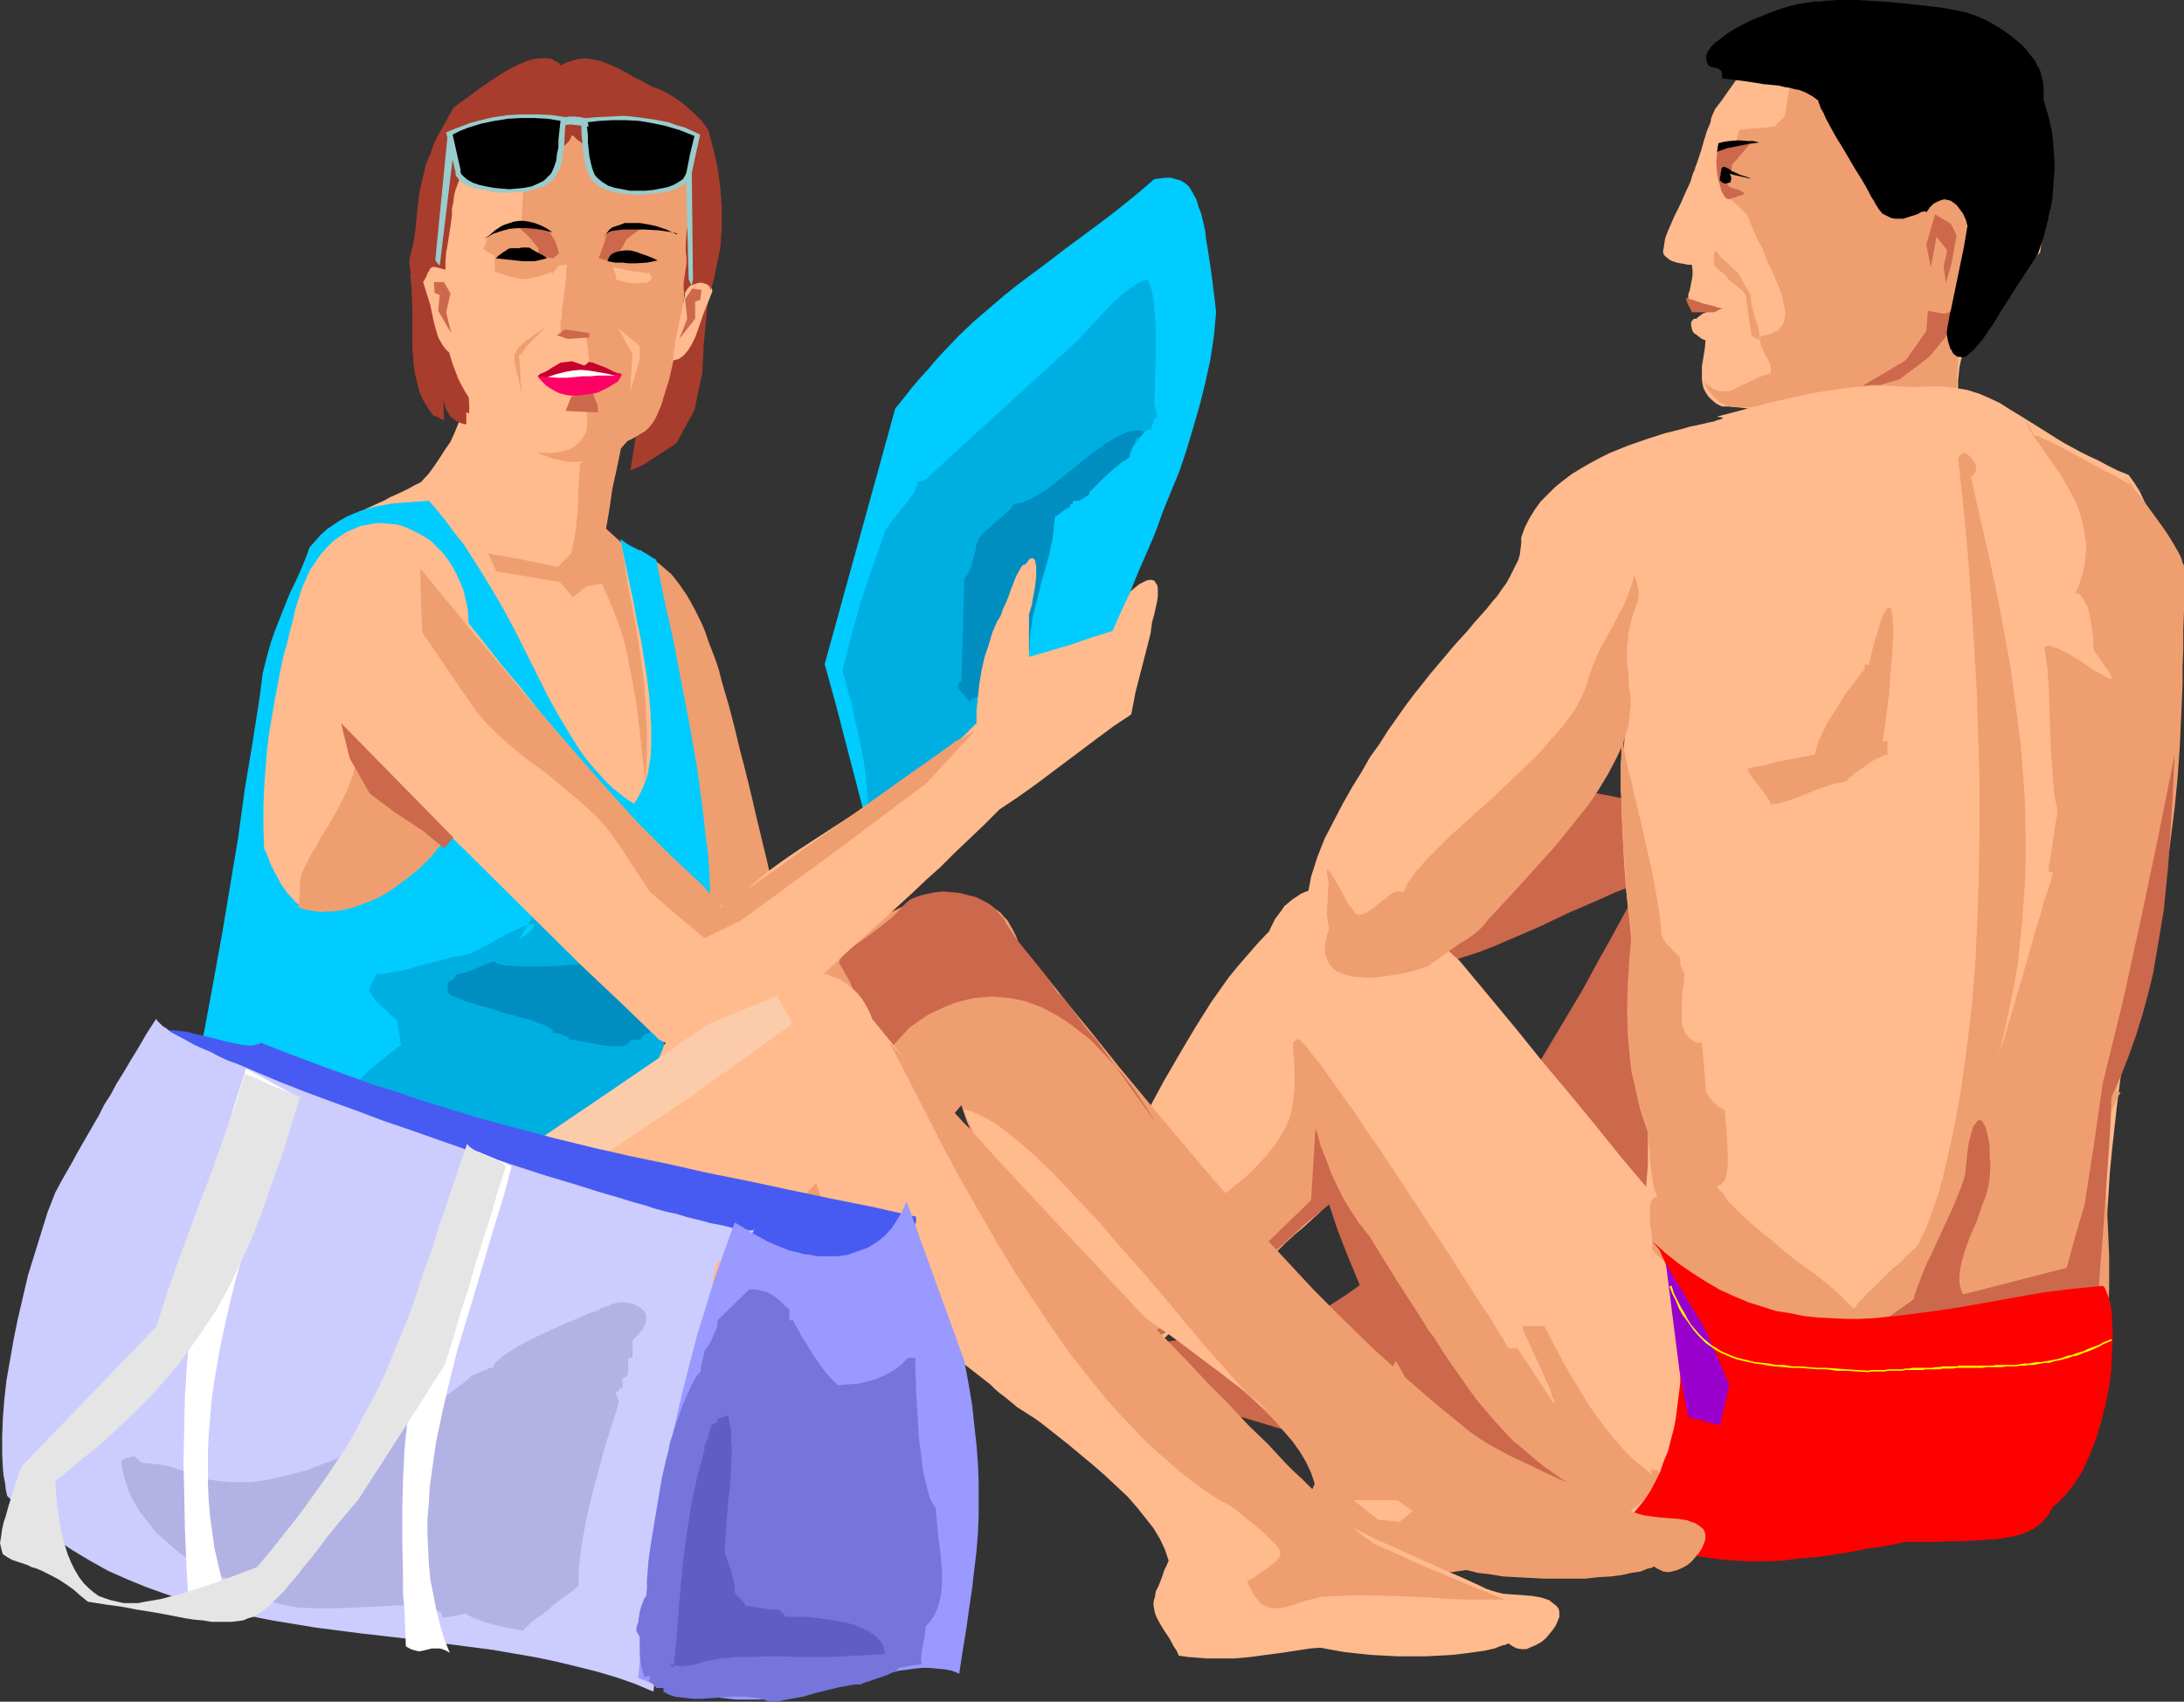 <?xml version="1.0" encoding="UTF-8" standalone="no"?>
<svg
   version="1.0"
   width="129.766mm"
   height="101.096mm"
   id="svg93"
   sodipodi:docname="Couple on Beach 2.wmf"
   xmlns:inkscape="http://www.inkscape.org/namespaces/inkscape"
   xmlns:sodipodi="http://sodipodi.sourceforge.net/DTD/sodipodi-0.dtd"
   xmlns="http://www.w3.org/2000/svg"
   xmlns:svg="http://www.w3.org/2000/svg">
  <rect width="100%" height="100%" fill="#333333" stroke="none"/>
  <sodipodi:namedview
     id="namedview93"
     pagecolor="#ffffff"
     bordercolor="#000000"
     borderopacity="0.25"
     inkscape:showpageshadow="2"
     inkscape:pageopacity="0.0"
     inkscape:pagecheckerboard="0"
     inkscape:deskcolor="#d1d1d1"
     inkscape:document-units="mm" />
  <defs
     id="defs1">
    <pattern
       id="WMFhbasepattern"
       patternUnits="userSpaceOnUse"
       width="6"
       height="6"
       x="0"
       y="0" />
  </defs>
  <path
     style="fill:#ffba8e;fill-opacity:1;fill-rule:evenodd;stroke:none"
     d="m 398.99,10.017 -0.646,-0.323 -0.646,-0.162 h -0.485 l -0.646,0.162 -0.646,0.323 -0.485,0.485 -0.646,0.646 -0.808,0.969 -0.646,0.969 -0.808,1.131 -0.97,1.293 -0.485,0.646 -0.646,0.808 -0.97,1.616 -1.293,1.777 -1.454,2.1 -1.616,2.1 -0.162,0.485 -0.323,0.646 -0.323,0.808 -0.162,0.969 -0.808,1.939 -0.646,2.1 -0.646,2.262 -0.646,1.939 -0.323,0.969 -0.323,0.808 -0.162,0.646 -0.323,0.646 -0.323,0.969 -0.323,1.131 -1.131,2.423 -1.131,2.585 -1.293,2.585 -1.131,2.585 -0.485,1.131 -0.485,1.293 -0.162,0.969 -0.162,1.131 -0.162,0.808 0.162,0.808 0.485,0.485 0.808,0.646 0.646,0.323 0.97,0.323 1.778,0.323 0.808,0.162 h 0.808 l 0.162,1.293 v 1.131 l -0.162,0.969 -0.162,0.808 -0.323,1.616 -0.323,0.808 v 0.969 l 0.162,0.646 0.646,1.454 0.162,0.808 1.293,-0.162 0.808,-0.162 h 0.646 0.485 0.162 V 69.795 l -0.162,0.162 -0.162,0.162 -0.808,0.323 -0.646,0.485 -0.646,0.485 v 0 0.162 h -0.646 l -0.323,0.323 -0.323,0.485 v 0.646 l 0.162,0.808 0.162,0.485 0.323,0.485 0.485,0.323 0.646,0.485 0.646,0.485 0.808,0.323 -0.162,1.939 -0.323,1.939 -0.323,1.939 v 1.939 1.131 l 0.162,0.969 0.162,0.808 0.485,0.969 0.646,0.969 0.808,0.808 0.97,0.808 1.293,0.646 h 1.778 l 1.616,0.162 1.454,0.162 1.293,0.162 1.131,0.162 h 1.131 1.131 l 1.131,-0.323 0.323,1.454 0.323,1.616 0.646,3.393 0.162,1.777 0.323,1.454 0.162,1.292 0.323,1.131 0.323,-0.323 0.323,-0.162 0.323,0.162 0.646,0.323 0.646,0.646 0.646,0.646 0.97,0.646 0.97,0.808 0.97,0.808 1.293,0.808 1.131,0.808 1.454,0.646 1.616,0.485 1.616,0.323 1.778,0.162 1.939,-0.162 3.232,-1.939 3.07,-1.777 2.586,-1.777 2.586,-1.616 2.262,-1.616 2.101,-1.616 2.101,-1.616 2.101,-1.293 0.808,-0.646 0.646,-0.808 0.485,-0.808 0.485,-0.969 0.323,-0.969 0.162,-1.131 0.162,-2.262 0.323,-2.747 v -1.293 l 0.323,-3.07 0.323,-1.454 0.485,-1.616 0.485,-1.454 0.808,-1.616 0.808,-1.616 0.97,-1.616 0.97,-1.616 2.424,-3.07 2.424,-3.07 2.586,-2.747 1.131,-1.131 1.131,-1.131 1.131,-1.131 0.808,-0.969 0.97,-0.808 0.646,-0.646 0.162,-1.131 0.162,-1.293 1.454,-4.847 0.323,-1.293 0.162,-1.131 -2.262,-4.524 -2.101,-4.039 -2.262,-3.716 -2.101,-3.393 -2.101,-3.231 -2.262,-2.747 -2.101,-2.585 -2.101,-2.423 -2.101,-2.1 -2.101,-1.777 -2.101,-1.616 -2.101,-1.454 -1.939,-1.131 -2.101,-0.969 -1.939,-0.808 -1.939,-0.808 -2.101,-0.485 -1.778,-0.323 -1.939,-0.323 -1.939,-0.162 -3.717,-0.162 -3.394,0.323 -3.394,0.323 -3.394,0.485 -3.07,0.323 -1.454,0.323 z"
     id="path1" />
  <path
     style="fill:#cc684c;fill-opacity:1;fill-rule:evenodd;stroke:none"
     d="m 379.921,70.118 h 1.778 1.778 0.97 0.485 l 0.323,-0.162 h 0.162 l 0.162,-0.162 0.323,-0.162 0.323,-0.162 0.646,-0.162 -1.293,-0.323 -0.97,-0.323 -2.101,-0.485 -1.778,-0.646 -2.101,-0.646 0.162,0.808 0.323,0.808 0.485,0.808 z"
     id="path2" />
  <path
     style="fill:#ef9e70;fill-opacity:1;fill-rule:evenodd;stroke:none"
     d="m 382.668,85.467 0.162,0.162 0.162,0.485 0.485,0.323 0.646,0.485 0.808,0.485 0.808,0.323 1.131,0.162 h 1.131 l 1.131,-0.323 1.131,-0.646 2.424,-1.131 2.424,-1.131 2.424,-0.808 0.162,-0.485 v -0.485 l -0.162,-1.131 -0.485,-0.969 -0.646,-1.131 -0.485,-1.131 -0.485,-0.969 -0.162,-1.131 v -0.485 l 0.162,-0.485 0.97,-0.162 0.808,-0.162 0.808,-0.323 0.646,-0.323 0.646,-0.323 0.323,-0.323 0.485,-0.646 0.323,-0.485 0.162,-0.485 0.162,-0.646 0.162,-1.454 -0.323,-1.616 -0.323,-1.777 -0.646,-1.939 -0.808,-1.939 -0.97,-2.262 -1.131,-2.262 -0.97,-2.585 -1.293,-2.423 -2.262,-5.332 -1.293,-1.131 -2.586,-2.423 -1.131,-1.131 0.162,-1.131 0.162,-1.131 0.646,-2.585 0.646,-2.423 0.162,-1.131 0.162,-1.131 0.323,-0.485 0.162,-0.646 0.646,-2.423 0.162,-0.646 0.323,-0.485 1.939,-0.162 1.939,-0.162 2.101,-0.162 2.101,-0.323 0.162,-0.485 0.323,-0.323 0.646,-0.485 0.485,-0.485 0.323,-0.323 0.162,-0.485 0.808,-5.493 0.808,-5.493 10.666,3.393 10.342,3.231 1.293,6.786 1.454,6.947 2.747,13.571 v 0.162 h 0.323 l 0.323,-0.323 0.646,-0.323 0.485,-0.485 0.485,-0.646 1.293,-1.454 1.293,-1.293 0.485,-0.646 0.485,-0.485 0.646,-0.485 0.323,-0.162 h 0.162 l 0.162,0.162 v 0.162 l 0.162,0.323 0.323,0.323 0.323,0.162 0.97,0.646 0.97,0.485 1.131,0.485 0.97,0.485 0.323,0.323 0.162,0.323 0.162,0.323 v 0.162 l 0.162,0.485 v 0.808 0.969 l -0.162,0.969 v 1.131 l -0.162,1.293 -0.646,5.17 -0.162,1.293 v 1.131 l -0.162,0.969 v 0.808 l 0.162,0.808 v 0.485 l 0.162,0.323 v 0.323 0.485 l -0.162,0.323 -0.485,0.969 -1.293,2.262 -0.485,0.969 -0.162,0.485 v 0.323 0.323 0.323 l -0.485,0.969 -0.646,0.969 -1.293,1.777 -1.616,1.616 -1.778,1.777 -1.616,1.616 -1.616,1.616 -1.454,1.777 -0.646,0.969 -0.485,0.969 -3.07,1.293 -3.232,1.131 -3.394,0.969 -1.939,0.323 -1.778,0.162 -3.717,0.646 -7.272,1.777 -3.717,0.646 -3.878,0.162 h -3.878 -1.131 l -1.131,-0.162 -0.97,-0.323 -0.97,-0.485 -0.808,-0.485 -0.646,-0.646 -1.131,-1.293 -0.808,-1.131 -0.162,-0.485 -0.162,-0.485 -0.162,-0.485 -0.162,-0.162 v 0 z"
     id="path3" />
  <path
     style="fill:#ef9e70;fill-opacity:1;fill-rule:evenodd;stroke:none"
     d="m 385.092,56.224 -0.162,0.808 v 0.646 0.485 0.485 l -0.162,0.485 0.162,0.323 0.323,0.485 0.485,0.485 0.323,0.162 0.485,0.485 0.485,0.323 0.485,0.485 0.485,0.646 0.646,0.646 1.293,0.969 1.131,0.969 0.485,0.485 0.485,0.646 0.646,4.847 0.323,2.262 0.323,1.939 0.162,0.162 0.162,0.162 0.646,0.323 0.485,0.323 0.323,0.162 v 0.162 -1.293 l -0.162,-1.454 -0.808,-2.423 -0.646,-2.423 -0.323,-1.293 V 66.241 l -1.293,-2.1 -1.293,-2.423 -0.646,-0.808 -0.808,-0.646 -1.293,-1.293 -1.293,-1.131 -0.646,-0.808 z"
     id="path4" />
  <path
     style="fill:#cc684c;fill-opacity:1;fill-rule:evenodd;stroke:none"
     d="m 432.603,54.931 1.939,-6.786 3.555,2.1 1.293,2.585 -1.131,6.301 -1.293,4.362 -0.485,-3.716 0.808,-3.554 -2.424,-3.07 -0.97,5.332 -0.323,1.454 z"
     id="path5" />
  <path
     style="fill:#ef9e70;fill-opacity:1;fill-rule:evenodd;stroke:none"
     d="m 404.969,89.021 4.202,5.978 h 17.13 l 12.766,-1.616 0.808,-15.348 -4.202,-11.956 -11.15,15.348 z"
     id="path6" />
  <path
     style="fill:#cc684c;fill-opacity:1;fill-rule:evenodd;stroke:none"
     d="m 385.9,32.636 -0.162,0.969 -0.162,0.808 -0.162,2.1 0.162,2.1 0.323,1.939 0.323,0.969 0.323,1.293 0.323,0.646 0.323,0.485 0.323,0.485 0.646,0.323 1.616,-0.485 0.808,-0.323 0.646,-0.162 0.323,-0.162 0.162,-0.323 h -0.162 l -0.162,-0.162 -0.323,-0.162 -0.485,-0.323 -0.646,-0.162 -0.646,-0.162 -0.808,-0.323 -0.323,-0.323 -0.323,-0.485 -0.162,-0.485 0.162,-0.485 0.485,-0.969 0.485,-1.131 0.162,-0.485 -0.162,-0.485 2.101,-2.423 2.101,-2.423 -3.555,0.162 -1.778,0.162 z"
     id="path7" />
  <path
     style="fill:#000000;fill-opacity:1;fill-rule:evenodd;stroke:none"
     d="m 385.9,32.151 1.293,-0.323 1.131,-0.162 2.101,-0.162 2.101,0.162 h 1.131 l 1.454,0.323 -2.424,0.323 -2.424,0.485 -2.424,0.485 -2.262,0.808 0.162,-0.969 z"
     id="path8" />
  <path
     style="fill:#000000;fill-opacity:1;fill-rule:evenodd;stroke:none"
     d="m 393.172,40.068 h -0.323 l -0.646,-0.162 -1.454,-0.323 -1.454,-0.323 -0.485,-0.162 h -0.485 l 0.162,0.162 0.162,0.162 0.162,0.646 -0.162,0.646 v 0.162 l -0.323,0.162 -0.646,0.162 h -0.485 l -0.323,-0.162 -0.646,-0.485 v -0.646 l 0.162,-0.646 v -0.485 l 0.162,-0.485 v -0.323 l 0.162,-0.323 0.323,-0.162 h 0.323 l 0.323,0.162 0.646,0.323 0.646,0.485 0.808,0.323 0.97,0.485 1.131,0.323 z"
     id="path9" />
  <path
     style="fill:#000000;fill-opacity:1;fill-rule:evenodd;stroke:none"
     d="m 383.153,12.44 v 0.808 l 0.162,0.646 0.162,0.485 0.162,0.323 0.646,0.323 0.646,0.162 0.808,0.162 0.485,0.323 0.323,0.323 0.162,0.485 v 0.485 0.646 l 2.747,0.323 2.586,0.323 2.101,0.323 1.939,0.323 1.778,0.162 1.616,0.162 1.293,0.323 1.131,0.162 1.131,0.323 0.97,0.162 1.616,0.646 1.454,0.808 1.293,0.969 v 0.323 l 0.162,0.323 0.162,0.485 0.162,0.485 0.646,1.131 0.646,1.454 0.97,1.777 0.97,1.777 2.262,3.716 2.262,3.878 1.131,1.777 0.97,1.616 0.808,1.454 0.646,1.293 0.646,0.969 0.162,0.323 0.162,0.323 0.808,1.293 0.808,0.969 0.97,0.485 0.97,0.485 0.97,0.162 h 0.97 0.808 l 0.97,-0.323 1.616,-0.485 0.808,-0.323 0.485,-0.323 0.485,-0.162 h 0.485 0.162 l 0.162,0.162 0.808,-1.131 0.808,-0.808 0.97,-0.485 0.808,-0.323 0.646,-0.162 0.808,0.162 0.646,0.162 0.646,0.485 0.646,0.485 0.485,0.646 0.97,1.293 0.646,1.454 0.162,0.646 0.162,0.646 -0.808,4.847 -0.97,4.685 -0.97,4.685 -0.97,4.685 -0.323,0.808 -0.323,0.808 -0.323,1.777 v 1.777 l 0.323,1.777 0.485,1.616 0.323,0.485 0.323,0.646 0.323,0.323 0.485,0.323 0.323,0.162 h 0.485 l 0.646,0.162 0.808,-0.323 0.646,-0.646 0.97,-0.808 0.808,-0.969 1.131,-1.293 0.97,-1.454 1.131,-1.616 1.131,-1.777 1.131,-1.939 0.646,-0.969 0.646,-0.969 1.293,-2.1 2.747,-4.201 2.747,-4.201 1.293,-3.878 1.131,-4.201 0.808,-4.201 0.162,-2.1 0.162,-2.262 0.162,-2.262 v -2.1 l -0.162,-2.262 -0.162,-2.262 -0.323,-2.262 -0.485,-2.262 -0.646,-2.262 -0.646,-2.262 v -1.454 -1.293 l -0.162,-1.293 -0.323,-1.293 -0.323,-1.293 -0.646,-1.131 -0.646,-1.293 -0.97,-1.131 -0.808,-1.131 -1.131,-1.131 -1.131,-0.969 -1.131,-0.969 -2.586,-1.777 -2.747,-1.616 -0.646,-0.323 -0.808,-0.323 -1.616,-0.646 -1.939,-0.646 -2.424,-0.485 -2.424,-0.485 -2.747,-0.323 -5.656,-0.646 -5.656,-0.485 L 419.675,0.162 417.089,0 h -2.424 -2.101 l -1.939,0.162 h -0.808 l -0.808,0.162 h -1.616 l -1.939,0.323 -1.939,0.323 -1.939,0.485 -2.101,0.646 -2.101,0.808 -4.04,1.616 -1.939,0.969 -1.778,0.969 -1.616,0.969 -1.454,1.131 -1.293,0.969 -0.97,0.969 -0.808,1.131 z"
     id="path10" />
  <path
     style="fill:#cc684c;fill-opacity:1;fill-rule:evenodd;stroke:none"
     d="m 418.059,86.759 9.858,-5.816 4.686,-6.624 0.323,-4.524 3.555,0.646 1.454,-0.323 -0.97,5.493 -3.717,4.524 -6.626,5.008 -4.363,1.293 h -2.101 l -1.293,0.162 h -0.485 z"
     id="path11" />
  <path
     style="fill:#cc684c;fill-opacity:1;fill-rule:evenodd;stroke:none"
     d="m 309.464,218.918 4.04,-0.485 3.878,-0.485 3.717,-0.808 3.717,-0.969 3.394,-1.131 3.555,-1.131 3.394,-1.292 3.394,-1.454 6.787,-2.908 3.394,-1.616 3.394,-1.616 7.11,-3.07 3.555,-1.616 3.878,-1.454 -0.97,-9.855 -0.808,-9.694 -13.574,-2.585 -2.424,2.262 -2.424,2.423 -2.586,2.423 -2.586,2.747 -5.333,5.493 -10.989,11.471 -5.494,5.493 -2.586,2.747 -2.586,2.423 -2.424,2.423 z"
     id="path12" />
  <path
     style="fill:#ffba8e;fill-opacity:1;fill-rule:evenodd;stroke:none"
     d="m 289.264,205.346 -2.424,2.1 -2.424,2.262 -2.262,2.423 -2.101,2.423 -2.101,2.423 -2.101,2.585 -1.939,2.747 -1.939,2.747 -3.555,5.655 -3.555,5.978 -3.555,6.139 -3.394,6.301 -3.555,6.301 -3.717,6.463 -3.878,6.463 -4.202,6.301 -2.262,3.07 -2.262,3.231 -2.424,3.07 -2.586,3.07 -2.586,3.07 -2.909,2.908 -2.909,2.908 -3.07,2.908 -1.131,0.808 -0.808,0.808 -0.485,0.969 -0.323,1.131 -0.162,0.969 0.162,1.131 0.323,1.131 0.485,1.131 0.808,1.131 0.808,1.131 0.97,1.293 0.97,1.131 1.293,1.131 1.293,0.969 2.747,2.262 3.07,1.939 3.07,1.777 2.909,1.454 1.616,0.646 1.293,0.485 1.454,0.323 1.131,0.323 1.131,0.162 1.131,0.162 0.808,-0.162 0.808,-0.162 0.485,-0.323 0.485,-0.646 0.808,-2.585 0.97,-2.585 1.131,-2.423 1.454,-2.423 1.454,-2.423 1.616,-2.1 1.616,-2.1 1.939,-2.1 1.939,-2.1 1.939,-1.939 4.202,-3.716 4.363,-3.554 4.525,-3.393 4.525,-3.393 4.363,-3.07 4.202,-3.393 3.878,-3.231 1.778,-1.616 1.778,-1.616 1.454,-1.777 1.454,-1.616 1.293,-1.777 1.131,-1.777 0.97,-1.939 0.646,-1.939 v -3.554 l -0.323,-3.554 -0.646,-3.393 -0.646,-3.393 -0.97,-3.393 -1.131,-3.393 -2.424,-6.786 -1.454,-3.393 -1.293,-3.393 -1.131,-3.393 -1.131,-3.554 -0.97,-3.554 -0.808,-3.716 -0.646,-3.716 z"
     id="path13" />
  <path
     style="fill:#cc684c;fill-opacity:1;fill-rule:evenodd;stroke:none"
     d="m 373.619,188.221 -1.454,2.908 -1.616,3.07 -1.778,3.231 -1.616,3.231 -1.778,3.393 -1.939,3.554 -1.939,3.554 -2.101,3.716 -4.04,7.432 -4.525,7.593 -4.525,7.593 -4.848,7.593 -5.01,7.432 -5.01,7.27 -2.586,3.554 -2.586,3.393 -2.586,3.231 -2.586,3.231 -2.747,2.908 -2.747,2.908 -2.586,2.747 -2.747,2.585 -2.747,2.262 -2.586,2.262 -2.747,1.939 -2.747,1.777 -1.293,0.808 -1.616,0.808 -1.778,0.646 -1.939,0.646 -2.101,0.646 -2.262,0.646 -4.848,0.969 -5.01,0.808 -4.848,0.808 -2.424,0.485 -2.262,0.323 -2.101,0.323 -1.939,0.323 -8.08,1.131 -8.08,0.808 0.485,1.777 0.485,1.454 0.485,1.292 0.323,0.969 0.485,0.808 0.485,0.646 0.646,0.485 0.646,0.485 0.97,0.162 0.97,0.323 1.131,0.162 1.454,0.323 1.778,0.162 0.97,0.162 0.97,0.162 2.262,0.485 1.293,0.162 1.293,0.162 1.778,0.969 1.939,0.969 2.101,0.808 2.101,0.969 4.686,1.454 4.848,1.454 4.848,1.454 4.686,1.292 2.262,0.808 2.262,0.646 1.939,0.646 1.939,0.646 2.909,1.616 2.909,1.292 2.747,1.131 2.747,0.969 2.747,0.485 2.586,0.485 2.424,0.162 2.424,-0.162 2.101,-0.323 2.101,-0.808 0.97,-0.485 0.97,-0.646 0.97,-0.646 0.808,-0.808 0.808,-0.808 0.646,-0.969 0.808,-0.969 0.485,-1.292 0.646,-1.131 0.485,-1.454 0.485,-1.454 0.323,-1.454 -0.646,-1.454 -0.323,-1.616 -0.162,-1.454 v -1.454 l 0.162,-1.616 0.485,-1.454 0.485,-1.616 0.646,-1.454 0.808,-1.616 0.97,-1.454 2.101,-3.07 2.262,-2.908 2.586,-2.908 2.747,-2.585 2.747,-2.585 2.586,-2.262 1.131,-1.131 1.131,-0.969 1.131,-0.969 0.808,-0.969 0.97,-0.808 0.646,-0.646 0.485,-0.646 0.485,-0.646 0.323,-0.485 v -0.323 l 2.909,-2.747 2.586,-2.747 2.262,-2.747 2.101,-2.747 1.778,-2.908 1.616,-2.908 1.454,-3.07 1.131,-2.908 1.131,-2.908 0.808,-3.07 0.646,-3.07 0.485,-3.07 0.323,-3.07 0.162,-3.07 0.162,-3.07 v -3.07 l -0.162,-2.908 -0.162,-3.07 -0.485,-5.978 -0.808,-5.816 -0.97,-5.655 -1.131,-5.332 -0.97,-5.17 -0.646,-4.847 -0.323,-2.262 z"
     id="path14" />
  <path
     style="fill:#ef9e70;fill-opacity:1;fill-rule:evenodd;stroke:none"
     d="m 315.604,301.961 -4.04,6.947 -9.211,3.07 6.141,6.139 h 11.15 l 6.949,-3.07 z"
     id="path15" />
  <path
     style="fill:#ffba8e;fill-opacity:1;fill-rule:evenodd;stroke:none"
     d="m 377.174,275.626 -3.232,-4.039 -3.232,-3.878 -6.302,-7.432 -5.979,-7.432 -5.979,-7.27 -5.979,-7.109 -5.979,-7.432 -6.302,-7.593 -3.232,-3.877 -3.232,-3.878 -1.616,-1.454 -1.778,-1.616 -2.101,-1.777 -2.262,-1.777 -2.424,-1.939 -2.747,-2.1 -3.07,-2.1 -3.232,-2.1 -1.939,-0.646 -1.778,-0.323 -1.778,-0.323 -1.616,-0.162 -1.616,-0.162 h -1.454 l -1.454,0.162 -1.131,0.162 -1.293,0.323 -1.131,0.323 -1.131,0.485 -0.97,0.646 -0.97,0.646 -0.97,0.808 -0.808,0.646 -0.646,0.969 -1.454,1.939 -1.131,2.262 -0.97,2.423 -0.808,2.747 -0.808,2.908 -0.485,2.908 -0.485,3.231 -0.485,3.393 0.97,2.908 0.97,2.585 0.97,2.423 0.808,2.1 0.808,2.1 0.808,1.939 3.394,7.109 0.808,1.939 0.808,1.939 0.97,2.262 0.97,2.262 0.808,2.747 1.131,2.908 6.141,12.279 6.302,11.956 3.232,5.816 3.394,5.816 3.232,5.655 3.394,5.493 3.394,5.493 3.555,5.332 3.555,5.17 3.717,5.008 3.717,4.685 3.878,4.685 3.878,4.362 4.04,4.201 1.616,-0.808 1.454,-0.646 2.586,-1.616 2.586,-1.454 1.454,-0.808 1.454,-0.646 0.808,0.646 0.646,0.646 0.808,0.485 0.646,0.485 0.646,0.323 0.646,0.162 h 0.646 0.646 l 0.646,-0.162 0.646,-0.323 0.646,-0.323 0.485,-0.485 1.131,-1.131 1.131,-1.454 1.131,-1.777 0.97,-2.1 0.97,-2.262 0.808,-2.585 0.808,-2.747 0.808,-2.747 0.646,-3.07 0.646,-3.231 0.485,-3.231 0.485,-3.231 0.646,-6.786 0.162,-3.393 0.162,-3.231 0.162,-3.07 -0.162,-3.231 v -2.908 l -0.323,-2.908 -0.323,-2.585 -0.323,-2.423 -0.485,-2.262 -0.646,-1.939 -0.808,-1.616 z"
     id="path16" />
  <path
     style="fill:#ffba8e;fill-opacity:1;fill-rule:evenodd;stroke:none"
     d="m 478.012,106.631 -2.424,-0.969 -2.262,-1.131 -2.101,-1.131 -2.101,-0.969 -1.939,-0.969 -1.778,-0.969 -1.778,-0.969 -1.616,-0.969 -3.07,-1.939 -2.586,-1.616 -2.586,-1.616 -2.424,-1.454 -2.262,-1.454 -2.424,-1.131 -2.262,-0.969 -2.586,-0.808 -2.747,-0.485 -1.454,-0.162 -1.616,-0.162 h -1.454 -1.778 l -1.778,0.162 h -1.939 l -2.424,-0.162 -2.424,-0.162 h -2.586 l -2.586,0.162 -2.586,0.162 -2.747,0.323 -5.333,0.808 -5.656,1.131 -5.494,1.293 -11.635,3.07 0.808,0.162 h 0.323 l 0.162,0.162 -0.162,0.162 -0.485,0.162 -0.646,0.162 -0.808,0.323 -0.97,0.162 -1.293,0.323 -1.454,0.323 -1.616,0.323 -1.616,0.485 -1.939,0.485 -1.939,0.485 -4.04,1.293 -4.202,1.454 -4.363,1.777 -2.262,1.131 -2.101,1.131 -1.939,1.131 -2.101,1.292 -1.939,1.454 -1.778,1.454 -1.616,1.616 -1.616,1.616 -1.293,1.777 -1.293,2.1 -0.97,1.939 -0.808,2.262 v 1.293 l -0.162,1.292 -0.162,1.292 -0.323,1.131 -0.646,1.292 -0.646,1.292 -0.646,1.292 -0.808,1.454 -0.97,1.292 -0.97,1.454 -1.131,1.292 -1.293,1.616 -1.293,1.454 -1.454,1.616 -1.454,1.777 -1.616,1.777 -1.616,1.777 -1.616,1.939 -1.778,2.1 -1.778,2.1 -1.778,2.262 -1.939,2.423 -1.939,2.585 -1.939,2.747 -1.939,2.747 -1.939,3.07 -2.101,2.908 -1.939,3.393 -2.101,3.393 -2.101,3.716 -1.939,3.716 -2.101,4.039 -0.97,2.423 -0.808,2.1 -0.646,2.1 -0.646,1.939 -0.323,1.777 -0.323,1.616 -0.162,1.616 v 1.454 l 0.162,1.292 0.162,1.292 0.323,1.131 0.485,0.969 0.646,0.808 0.808,0.969 0.808,0.646 0.97,0.646 0.97,0.485 1.131,0.485 1.293,0.485 1.293,0.323 1.616,0.162 1.454,0.323 1.616,0.162 h 1.778 1.778 1.939 3.878 l 4.363,-0.323 4.525,-0.323 2.262,-2.747 2.101,-2.747 4.848,-5.493 5.01,-5.493 5.333,-5.816 2.586,-3.07 2.586,-3.07 2.586,-3.231 2.586,-3.393 2.586,-3.554 2.424,-3.716 2.262,-3.878 2.262,-4.201 -0.485,6.463 -0.323,6.463 v 6.301 l 0.162,6.139 0.323,6.301 0.485,6.139 1.293,12.117 1.293,12.117 1.293,12.279 0.485,6.139 0.323,6.139 0.162,6.301 v 6.139 l -1.454,18.257 -1.454,18.095 11.958,3.07 12.282,3.07 21.654,-0.485 21.816,-0.646 19.069,-3.877 19.23,-4.039 -0.162,-3.878 -0.162,-4.039 v -4.524 l 0.162,-4.524 0.162,-4.685 0.323,-5.008 0.323,-5.008 0.485,-5.008 1.131,-10.178 0.646,-5.008 0.646,-4.847 0.646,-4.847 0.646,-4.685 0.646,-4.524 0.646,-4.039 1.131,-3.07 1.131,-3.07 1.131,-3.231 0.97,-3.554 0.97,-3.554 0.808,-3.716 0.808,-3.877 0.646,-4.039 0.485,-3.878 0.485,-4.201 0.485,-4.039 0.323,-4.201 0.485,-8.401 v -8.401 -4.201 l -0.162,-4.039 -0.323,-4.039 -0.323,-4.039 -0.323,-3.877 -0.485,-3.716 -0.646,-3.554 -0.646,-3.554 -0.646,-3.231 -0.97,-3.231 -0.808,-3.07 -0.97,-2.747 -1.131,-2.585 -1.131,-2.423 -1.293,-2.1 z"
     id="path17" />
  <path
     style="fill:#ef9e70;fill-opacity:1;fill-rule:evenodd;stroke:none"
     d="m 490.455,128.119 v 9.048 l -0.162,4.362 v 4.201 l -0.162,4.039 v 3.877 l -0.162,3.716 -0.162,3.716 -0.162,3.554 -0.162,3.393 -0.485,6.786 -0.646,6.624 -0.808,6.301 -0.808,6.463 -1.131,6.463 -1.293,6.624 -1.293,6.786 -0.808,3.554 -0.808,3.554 -0.97,3.716 -0.97,3.716 -0.808,4.039 -1.131,4.039 -1.131,4.201 -1.131,4.362 h 0.97 l -0.485,0.808 -0.485,0.969 -0.485,1.131 -0.485,0.969 -0.485,2.423 -0.485,2.747 -0.162,2.908 -0.162,3.231 v 3.231 3.393 l 0.162,3.716 0.162,3.716 0.323,7.432 v 3.878 3.716 l -0.162,3.716 -0.323,3.554 h -0.808 l -0.808,-0.162 -1.778,-0.323 -2.101,-0.646 -0.97,-0.323 -0.97,-0.323 -1.939,-0.485 -1.778,-0.162 -0.808,-0.162 -0.808,0.162 -0.808,0.162 -0.485,0.323 H 443.915 l -1.293,-1.454 -1.293,-1.131 -1.131,-1.131 -0.97,-0.969 -0.97,-0.969 -0.808,-0.808 -0.646,-0.808 -1.131,-1.292 -0.485,-0.485 -0.646,-1.131 -0.323,-1.131 v -1.292 -1.454 l 0.162,-0.808 0.162,-0.808 0.162,-1.131 0.162,-0.969 0.323,-1.292 0.323,-1.292 0.323,-1.616 0.162,-1.616 0.323,-1.777 0.323,-2.1 0.323,-2.1 0.323,-2.423 0.323,-2.585 0.162,-2.908 0.162,0.646 0.162,0.646 0.162,0.485 0.162,0.323 0.162,0.323 h 0.162 l 0.485,0.162 0.485,-0.323 0.646,-0.646 0.646,-0.808 0.646,-1.292 0.646,-1.454 0.808,-1.777 0.646,-1.777 0.808,-2.262 0.808,-2.262 0.97,-2.585 0.808,-2.585 0.808,-2.747 1.939,-5.655 1.778,-5.978 1.778,-6.139 1.778,-5.978 0.808,-2.908 0.808,-2.908 0.808,-2.747 0.808,-2.585 0.646,-2.423 0.808,-2.262 0.646,-2.1 0.485,-1.939 h -0.97 v -0.485 -0.646 l 0.162,-0.808 0.162,-0.808 0.323,-2.1 0.323,-2.262 0.323,-2.262 0.323,-2.1 0.162,-0.808 0.162,-0.808 v -0.646 -0.485 l -0.485,-2.1 -0.323,-2.1 -0.323,-4.685 -0.323,-4.524 -0.162,-4.685 -0.162,-4.685 -0.162,-4.685 -0.323,-4.524 -0.323,-2.1 -0.323,-2.262 0.485,-0.162 0.646,-0.162 0.808,0.323 0.97,0.323 0.97,0.485 1.293,0.646 2.262,1.293 2.424,1.616 1.131,0.808 1.131,0.646 0.97,0.485 0.808,0.485 0.646,0.323 h 0.485 l 0.162,-0.162 -0.162,-0.323 -0.162,-0.323 -0.162,-0.485 -0.808,-0.969 -0.808,-1.292 -0.808,-1.131 -0.808,-1.131 -0.323,-0.323 v -0.485 l -0.162,-0.162 v -0.323 -0.485 -0.808 l -0.162,-1.777 -0.323,-2.1 -0.323,-1.939 -0.485,-1.939 -0.485,-0.808 -0.323,-0.808 -0.485,-0.485 -0.323,-0.485 -0.485,-0.323 -0.646,-0.162 0.808,-1.616 0.485,-1.616 0.485,-1.616 0.323,-1.616 0.162,-1.454 0.162,-1.616 v -1.292 l -0.162,-1.454 -0.485,-2.747 -0.646,-2.585 -0.97,-2.585 -1.131,-2.262 -1.293,-2.262 -1.293,-2.262 -2.909,-4.039 -1.293,-1.939 -1.293,-1.777 -1.131,-1.777 -0.808,-1.777 v 0 h 0.162 l 0.162,0.323 0.323,0.485 0.646,1.293 0.323,0.646 0.162,0.323 h 0.162 v -0.162 l 0.323,0.162 h 0.485 l 0.485,0.323 0.646,0.323 0.808,0.323 0.97,0.485 1.939,0.969 2.424,1.292 2.424,1.292 5.01,2.747 2.424,1.131 2.101,1.292 0.97,0.485 0.808,0.323 0.646,0.485 0.646,0.323 0.485,0.162 0.323,0.323 h 0.162 l -0.323,-0.162 -0.323,-0.162 -0.646,-0.323 -0.97,-0.646 -0.485,-0.646 -0.485,-0.485 -0.323,-0.485 -0.162,-0.162 h -0.162 v 0 l 0.162,0.162 0.323,0.323 0.323,0.485 0.485,0.646 0.485,0.485 0.485,0.808 1.293,1.616 1.454,1.939 3.07,4.201 1.454,2.1 1.293,2.1 1.131,1.939 0.485,0.969 0.323,0.808 0.162,0.646 0.323,0.646 v 0.646 z"
     id="path18" />
  <path
     style="fill:#ef9e70;fill-opacity:1;fill-rule:evenodd;stroke:none"
     d="m 442.299,105.662 1.454,6.624 1.616,7.109 1.616,7.109 1.616,7.593 1.454,7.917 1.454,7.917 1.131,8.401 1.131,8.563 0.646,8.563 0.323,4.524 0.162,8.886 v 4.524 l -0.162,4.524 -0.323,4.685 -0.323,4.524 -0.485,4.685 -0.485,4.685 -0.808,4.685 -0.97,4.685 -0.97,4.685 -1.131,4.847 -1.293,4.685 0.485,2.262 0.323,2.262 0.162,2.423 v 2.423 4.847 l -0.323,5.008 -0.646,4.847 -0.485,4.847 -0.323,4.847 -0.162,2.262 -0.162,2.262 0.162,0.485 0.162,0.646 0.808,1.454 0.646,1.454 0.323,0.646 v 0.485 0.323 0.646 l 0.323,1.131 0.323,1.454 0.323,1.454 0.323,1.454 0.323,1.454 0.323,1.292 v 0.485 0.485 l -1.293,0.646 -1.454,0.808 -1.616,0.485 -1.939,0.646 -1.939,0.485 -1.939,0.323 -4.363,0.485 -4.525,0.485 -4.525,0.162 h -4.363 l -1.939,-0.162 -2.101,-0.162 -1.778,-0.162 -1.778,-0.162 -1.454,-0.162 -1.454,-0.323 -1.131,-0.162 -0.97,-0.323 -0.808,-0.162 -0.485,-0.323 -0.162,-0.323 v -0.323 l 0.323,-0.323 0.808,-0.323 0.97,-0.323 0.808,-0.162 0.808,-0.162 0.808,-0.162 0.97,-0.162 1.131,-0.162 h 1.131 l 0.162,-0.323 0.323,-0.646 0.646,-0.646 0.808,-0.808 0.808,-0.969 1.131,-0.969 4.525,-4.524 1.293,-0.969 0.97,-0.969 0.808,-0.808 0.808,-0.808 0.485,-0.485 0.323,-0.323 h 0.323 v -0.162 l 0.485,-0.485 0.485,-0.808 0.485,-1.131 0.646,-1.292 0.646,-1.454 1.131,-3.07 1.131,-3.231 0.485,-1.454 0.323,-1.454 0.485,-1.292 0.162,-1.131 0.162,-0.646 0.162,-0.646 0.97,-4.201 0.97,-4.362 0.808,-4.362 0.808,-4.524 0.646,-4.524 0.646,-4.685 1.131,-9.532 0.808,-9.694 0.485,-10.017 0.323,-10.017 0.162,-10.34 v -10.34 l -0.323,-10.502 -0.323,-10.34 -0.646,-10.663 -0.646,-10.34 -0.808,-10.502 -0.97,-10.34 -1.131,-10.178 1.131,-1.131 0.485,0.162 0.485,0.162 0.97,0.969 0.646,0.969 0.323,0.485 v 0.323 0.969 l -0.485,0.808 -0.162,0.323 -0.323,0.162 h -0.162 l -0.162,-0.162 v -0.485 z"
     id="path19" />
  <path
     style="fill:#ef9e70;fill-opacity:1;fill-rule:evenodd;stroke:none"
     d="m 364.569,162.371 -0.162,0.646 v 1.454 l 0.162,1.939 v 1.131 l 0.485,2.423 0.485,2.585 0.808,2.908 0.646,3.07 0.808,3.231 0.808,3.393 0.808,3.554 1.616,7.109 0.646,3.554 0.646,3.554 0.485,3.554 0.323,3.393 0.485,1.131 0.485,0.808 1.616,1.616 1.454,1.454 0.162,0.808 v 0.646 l 0.323,0.969 0.485,0.969 0.162,0.646 -0.162,0.808 v 0.808 l -0.162,0.969 -0.162,1.131 -0.162,2.423 v 2.747 1.131 l 0.162,1.292 0.323,0.969 0.485,1.131 0.646,0.646 0.808,0.646 0.97,0.485 h 1.131 l 0.97,11.148 0.97,1.454 0.808,0.969 0.97,0.808 1.454,0.808 v 0.808 l 0.162,0.808 v 1.131 l 0.162,1.292 0.162,2.747 0.162,2.908 v 1.454 1.292 l -0.162,1.131 -0.162,1.131 -0.323,0.969 -0.485,0.646 -0.485,0.485 -0.808,0.162 0.162,0.323 0.162,0.485 0.808,0.646 0.646,0.808 0.162,0.485 0.162,0.323 2.747,2.747 2.747,2.585 2.747,2.262 2.586,2.1 2.424,2.1 2.424,1.939 2.262,1.616 2.262,1.616 1.939,1.616 1.778,1.454 1.778,1.616 1.454,1.454 1.293,1.292 1.131,1.454 0.808,1.454 0.646,1.616 -0.808,0.646 -1.131,0.323 -1.131,0.323 -1.293,0.323 h -1.293 -1.454 l -1.616,-0.323 -1.778,-0.323 -1.778,-0.323 -1.778,-0.485 -3.878,-1.292 -3.878,-1.454 -3.878,-1.616 -4.04,-1.939 -3.717,-1.939 -3.555,-1.939 -1.616,-0.969 -1.454,-0.969 -1.454,-0.808 -1.293,-0.969 -1.293,-0.646 -0.97,-0.808 -0.808,-0.646 -0.808,-0.646 -0.485,-0.646 -0.485,-0.485 v -1.939 l -0.162,-1.939 -0.323,-1.939 v -1.777 -1.616 -0.646 l 0.162,-0.646 0.162,-0.485 0.323,-0.485 0.485,-0.323 0.485,-0.323 -0.162,-0.323 -0.162,-0.485 -0.323,-0.646 -0.162,-0.808 -0.162,-0.808 -0.162,-1.131 -0.323,-2.1 -0.162,-2.262 -0.162,-2.262 -0.162,-0.969 v -0.969 l -0.162,-0.808 v -0.646 l -0.97,-2.747 -0.808,-2.585 -0.646,-2.747 -0.646,-2.908 -0.646,-2.747 -0.323,-2.747 -0.485,-5.493 -0.162,-5.655 0.162,-5.493 0.323,-5.493 0.485,-5.493 -0.485,-4.362 -0.485,-4.039 -0.323,-3.716 -0.162,-3.554 -0.323,-3.393 -0.162,-3.231 -0.162,-2.908 -0.162,-2.747 v -2.585 l -0.162,-2.262 v -5.978 l 0.162,-1.616 v -1.616 l 0.162,-1.292 v -1.131 -0.969 l 0.162,-0.969 0.162,-0.808 v -0.646 l 0.162,-0.485 v -0.323 l 0.162,-0.323 v -0.162 0 0.162 l -0.162,0.323 z"
     id="path20" />
  <path
     style="fill:#ef9e70;fill-opacity:1;fill-rule:evenodd;stroke:none"
     d="m 418.705,150.415 -0.646,0.646 -0.646,0.808 -0.808,1.131 -0.808,1.131 -0.97,1.131 -0.97,1.454 -1.778,2.908 -1.778,2.747 -0.646,1.454 -0.646,1.293 -0.646,1.292 -0.323,1.131 -0.323,1.131 -0.162,0.808 h -0.485 l -0.646,0.162 -0.808,0.162 -0.97,0.162 -2.424,0.485 -2.586,0.485 -2.424,0.646 -1.131,0.323 -1.131,0.162 -0.808,0.162 -0.808,0.162 -0.485,0.162 h -0.323 v 0.323 l 0.162,0.485 0.646,0.969 0.808,1.131 0.97,1.131 0.808,1.131 0.808,1.131 0.646,0.969 0.162,0.323 v 0.485 l 0.808,-0.162 h 0.97 l 0.97,-0.323 1.131,-0.323 2.262,-0.808 2.424,-0.969 2.424,-0.969 2.424,-0.808 0.97,-0.323 1.131,-0.162 0.808,-0.162 0.808,-0.162 0.162,-0.162 0.162,-0.323 0.323,-0.323 0.646,-0.485 1.131,-0.969 1.454,-0.969 1.454,-1.131 1.616,-0.808 0.646,-0.323 0.646,-0.323 0.485,-0.162 h 0.485 v -3.07 h -1.131 l 0.485,-2.747 0.323,-2.585 0.323,-2.585 0.323,-2.423 0.162,-2.262 0.162,-2.1 0.162,-2.1 0.162,-1.777 0.162,-1.777 v -1.616 l 0.162,-1.616 v -2.423 l -0.162,-1.131 v -0.808 l -0.162,-0.808 -0.162,-0.485 v -0.485 l -0.162,-0.162 -0.323,-0.162 -0.162,0.162 -0.323,0.162 -0.323,0.485 -0.323,0.485 -0.323,0.808 -0.323,0.969 -0.485,1.292 -0.323,1.292 -0.485,1.454 -0.485,1.777 -0.485,1.939 -0.485,2.1 h -0.323 -0.162 l -0.323,-0.162 v 0 l -0.162,0.162 z"
     id="path21" />
  <path
     style="fill:#ef9e70;fill-opacity:1;fill-rule:evenodd;stroke:none"
     d="m 371.033,331.204 -1.939,-1.616 -1.939,-1.616 -1.939,-1.777 -3.394,-3.878 -1.616,-2.1 -3.07,-4.201 -2.747,-4.524 -2.747,-4.524 -2.424,-4.524 -2.424,-4.685 h -4.848 v 0.162 0.323 l 0.162,0.646 0.485,0.969 0.485,1.131 0.646,1.293 0.646,1.454 1.454,3.07 1.293,3.07 0.646,1.293 0.485,1.292 0.323,1.131 0.323,0.646 0.162,0.323 v 0.323 l -0.162,0.162 -8.08,-12.279 h -0.97 -0.97 -0.162 l -0.162,-0.323 -0.162,-0.323 -0.162,-0.323 -0.323,-0.485 -0.323,-0.646 -0.485,-0.646 -0.485,-0.808 -0.97,-1.616 -1.131,-1.939 -1.454,-2.1 -1.616,-2.423 -1.616,-2.585 -1.778,-2.747 -1.778,-2.908 -1.939,-2.908 -4.202,-6.301 -4.202,-6.463 -4.202,-6.301 -2.101,-3.231 -2.101,-2.908 -1.939,-2.908 -1.939,-2.908 -1.939,-2.585 -1.778,-2.585 -1.616,-2.262 -1.454,-2.1 -1.454,-1.777 -1.131,-1.454 -0.646,-0.808 -0.323,-0.485 -0.485,-0.485 -0.485,-0.485 -0.323,-0.323 -0.323,-0.162 -0.162,-0.162 h -0.162 l -0.97,0.808 v 1.616 l 0.162,1.616 0.162,3.393 v 3.393 l -0.162,1.616 -0.162,1.616 -0.323,2.1 -0.646,2.1 -0.97,2.1 -1.293,2.1 -1.293,1.939 -1.778,2.1 -1.778,1.939 -1.939,1.939 -2.262,1.939 -2.262,1.777 -4.848,3.554 -5.171,3.554 -5.171,3.231 -2.586,1.454 -2.586,1.616 -2.424,1.454 -2.262,1.454 -2.424,1.454 -2.101,1.292 -1.939,1.292 -1.778,1.131 -1.454,1.292 -1.454,1.131 -0.97,1.131 -0.808,0.969 -0.646,0.969 -0.162,0.969 0.162,0.969 0.162,0.485 0.323,0.323 1.131,0.162 0.97,0.323 1.131,0.485 0.97,0.646 1.939,1.454 2.101,1.454 0.97,0.646 1.131,0.485 1.131,0.162 h 1.293 l 1.131,-0.162 1.293,-0.485 0.808,-0.485 0.646,-0.485 0.808,-0.646 0.808,-0.808 0.808,0.162 1.131,-0.162 1.131,-0.162 1.131,-0.323 1.293,-0.485 1.293,-0.485 1.293,-0.646 1.454,-0.646 2.909,-1.777 3.232,-1.939 3.07,-2.1 3.07,-2.423 3.07,-2.585 2.909,-2.423 2.747,-2.585 2.424,-2.423 1.293,-1.131 0.97,-1.292 0.97,-1.131 0.808,-1.131 0.808,-0.969 0.646,-0.969 0.485,-0.808 0.485,-0.969 h 0.323 l 0.646,-0.323 0.97,-0.646 1.131,-0.646 0.485,-0.162 0.485,-0.162 -0.162,-0.323 -0.162,-0.162 v 0 0 0.323 0.162 l 0.323,0.485 0.162,0.485 0.162,0.485 0.323,0.646 0.323,0.808 0.485,0.808 0.323,0.969 0.646,0.969 0.97,2.262 1.293,2.585 1.454,2.747 1.454,2.908 1.778,3.231 1.778,3.231 1.939,3.393 1.939,3.554 2.101,3.716 4.363,7.27 4.525,7.432 2.424,3.554 2.424,3.554 2.262,3.393 2.424,3.231 2.424,3.07 2.262,2.747 2.424,2.585 2.262,2.423 2.262,2.1 2.262,1.777 0.97,0.646 1.131,0.808 0.97,0.485 0.97,0.485 h 0.485 l 0.485,-0.162 1.131,-0.323 0.97,-0.323 0.485,-0.162 0.485,-0.162 0.808,-0.646 0.808,-0.646 0.97,-0.808 1.293,-0.808 2.586,-1.939 2.909,-2.262 2.586,-2.1 1.131,-1.131 0.97,-0.969 0.97,-1.131 0.646,-0.969 0.485,-0.808 v -0.808 l -0.97,-1.131 h -0.808 l -0.323,-0.162 h -0.162 l -0.162,0.162 v 0.162 l 0.162,0.323 z"
     id="path22" />
  <path
     style="fill:#ef9e70;fill-opacity:1;fill-rule:evenodd;stroke:none"
     d="m 366.993,129.089 -0.485,1.939 -0.646,1.777 -0.646,1.777 -0.646,1.454 -1.454,2.747 -1.454,2.747 -1.454,2.585 -1.454,2.747 -0.646,1.616 -0.646,1.616 -0.646,1.777 -0.485,1.939 -0.646,1.454 -0.646,1.616 -0.808,1.454 -0.97,1.616 -1.131,1.454 -1.131,1.616 -2.747,3.07 -2.747,3.231 -3.232,3.07 -6.626,6.301 -3.394,3.07 -3.232,2.908 -3.232,2.908 -2.909,2.908 -1.293,1.293 -1.293,1.292 -1.131,1.292 -1.131,1.292 -0.97,1.292 -0.808,1.131 -0.646,1.292 -0.485,0.969 -0.646,-0.162 h -0.646 l -0.646,0.162 -0.646,0.323 -1.293,0.969 -1.454,1.131 -1.454,1.131 -1.293,0.969 -0.808,0.323 -0.646,0.162 h -0.646 l -0.485,-0.162 -0.808,-1.131 -0.97,-1.131 -1.454,-2.908 -1.616,-2.747 -0.808,-1.292 -0.97,-0.969 0.323,1.777 0.162,1.616 -0.162,3.393 -0.162,3.393 0.162,1.777 0.323,1.616 -0.485,1.292 -0.162,1.131 -0.323,0.969 v 0.969 0.808 l 0.162,0.808 0.323,0.808 0.323,0.646 0.323,0.646 0.485,0.485 0.485,0.485 0.646,0.485 1.616,0.646 1.616,0.485 1.939,0.162 1.939,0.162 2.101,-0.162 2.262,-0.323 2.262,-0.323 2.424,-0.485 2.262,-0.646 2.262,-0.808 0.97,-0.808 0.97,-0.646 1.778,-1.293 1.616,-1.131 1.616,-1.131 1.616,-0.969 1.616,-1.131 1.616,-1.454 0.808,-0.969 0.808,-0.969 6.141,-6.624 5.979,-6.624 2.909,-3.231 2.747,-3.393 2.586,-3.231 2.424,-3.07 2.101,-3.231 1.939,-3.231 1.616,-3.07 1.454,-3.07 0.97,-3.07 0.485,-1.616 0.162,-1.454 0.162,-1.616 0.162,-1.454 v -1.454 l -0.162,-1.454 -0.323,-1.939 v -1.616 l -0.162,-1.454 -0.162,-1.454 v -3.877 l 0.162,-0.969 0.162,-1.939 0.323,-1.616 0.323,-1.454 0.485,-1.293 0.323,-1.131 0.323,-0.969 0.323,-0.969 0.162,-0.969 v -0.969 l -0.162,-0.969 -0.323,-1.292 z"
     id="path23" />
  <path
     style="fill:#cc684c;fill-opacity:1;fill-rule:evenodd;stroke:none"
     d="m 356.974,336.212 -1.778,-1.131 -1.778,-1.131 -3.232,-2.262 -3.07,-2.1 -2.586,-2.1 -2.424,-2.1 -2.424,-1.939 -1.939,-2.1 -1.939,-2.1 -1.939,-2.262 -1.939,-2.262 -1.778,-2.423 -1.939,-2.747 -1.939,-2.747 -2.101,-3.07 -2.101,-3.393 -1.293,-1.616 -1.131,-1.939 -6.141,-9.532 -5.979,-9.694 -1.293,-1.616 -1.131,-1.454 -0.97,-1.454 -0.97,-1.454 -1.616,-2.747 -1.293,-2.585 -1.293,-2.747 -1.131,-3.07 -0.646,-1.616 -0.646,-1.616 -0.485,-1.939 -0.646,-1.939 -0.485,8.078 -0.485,8.078 -11.635,11.309 -5.818,5.493 -5.818,5.493 -9.211,5.493 -9.05,5.493 3.232,-1.131 3.232,-1.292 3.07,-1.454 3.07,-1.777 2.909,-1.939 2.909,-1.939 2.747,-2.1 2.909,-2.1 5.333,-4.685 5.494,-4.685 5.171,-4.685 5.494,-4.524 1.939,5.816 2.262,5.816 2.424,5.816 2.586,5.816 2.747,5.816 2.909,5.816 3.232,5.655 3.394,5.332 3.555,5.17 1.778,2.585 1.939,2.423 1.939,2.262 1.939,2.262 2.101,2.262 2.101,1.939 2.101,1.939 2.262,1.939 2.262,1.616 2.262,1.616 2.424,1.454 2.262,1.292 2.586,1.292 2.424,0.969 z"
     id="path24" />
  <path
     style="fill:#cc684c;fill-opacity:1;fill-rule:evenodd;stroke:none"
     d="m 488.355,169.479 -0.485,10.178 -0.646,9.855 -0.323,5.008 -0.485,4.847 -0.485,4.847 -0.808,4.847 -0.808,4.847 -0.808,4.685 -1.131,4.685 -1.293,4.685 -1.454,4.685 -1.616,4.524 -1.778,4.524 -2.101,4.685 -0.162,5.332 -0.323,5.493 -0.808,11.309 -0.808,11.471 -0.485,5.493 -0.323,5.17 -1.778,0.646 -1.616,0.323 -3.232,0.646 -3.232,0.485 -1.616,0.485 -1.778,0.485 -12.12,2.585 -12.12,2.585 h -14.059 l 10.019,-7.109 0.323,-1.131 0.485,-1.454 0.646,-1.616 0.646,-1.777 0.808,-1.939 0.97,-1.939 1.939,-4.201 1.939,-4.201 0.97,-2.1 0.808,-1.939 0.646,-1.616 0.646,-1.616 0.485,-1.454 0.323,-1.131 0.162,-1.777 0.162,-1.454 0.162,-1.616 0.162,-1.131 0.162,-1.292 0.323,-0.969 0.162,-0.969 0.323,-0.808 0.162,-0.646 0.323,-0.485 0.323,-0.323 0.162,-0.323 0.323,-0.323 h 0.162 0.162 0.323 l 0.323,0.323 0.162,0.323 0.485,0.808 0.323,1.131 0.323,1.454 0.323,1.777 v 2.1 l 0.162,2.262 -0.162,2.423 -0.162,1.454 -0.323,1.454 -0.485,1.777 -0.646,1.616 -1.293,3.716 -1.616,3.716 -1.293,3.716 -0.485,1.777 -0.323,1.616 -0.162,1.616 v 1.616 l 0.323,1.292 0.485,1.131 23.27,-5.978 1.939,-7.109 2.101,-7.109 2.101,-13.571 1.939,-13.571 2.262,-9.209 2.262,-9.209 4.04,-18.418 3.878,-18.418 z"
     id="path25" />
  <path
     style="fill:#ff0000;fill-opacity:1;fill-rule:evenodd;stroke:none"
     d="m 472.195,288.713 0.485,0.485 0.323,0.808 0.323,0.808 0.323,0.969 0.323,1.131 0.162,1.292 0.162,1.292 v 1.454 l 0.162,1.616 v 1.616 l -0.162,3.554 -0.162,3.716 -0.485,3.878 -0.808,4.039 -0.97,3.877 -1.131,3.716 -1.454,3.716 -0.808,1.777 -0.808,1.777 -0.97,1.616 -0.97,1.454 -1.131,1.454 -1.131,1.292 -1.131,1.131 -1.293,1.131 -0.808,1.454 -0.97,1.292 -1.131,1.131 -1.293,0.969 -1.293,0.646 -1.454,0.646 -1.778,0.485 -1.939,0.323 -1.939,0.323 -2.262,0.162 -2.586,0.162 -2.586,0.162 h -2.909 l -3.232,0.162 h -3.394 -3.717 l -2.909,0.646 -2.747,0.485 -2.586,0.323 -2.424,0.485 -2.424,0.485 -2.262,0.323 -4.363,0.646 -4.04,0.323 -3.717,0.485 -3.717,0.162 h -3.555 l -3.394,-0.162 -3.555,-0.323 -3.555,-0.485 -3.717,-0.646 -4.04,-0.808 -2.101,-0.485 -2.101,-0.485 -2.262,-0.646 -2.262,-0.646 -2.424,-0.646 -2.586,-0.808 1.939,-1.131 1.778,-1.454 1.616,-1.454 1.454,-1.777 1.454,-1.777 1.293,-1.939 1.131,-2.1 1.131,-2.262 0.808,-2.423 0.97,-2.262 0.646,-2.585 0.646,-2.423 0.485,-2.585 0.323,-2.585 0.646,-5.17 v -5.17 -2.585 -2.423 l -0.323,-2.585 -0.162,-2.262 -0.323,-2.262 -0.323,-2.262 -0.646,-2.1 -0.323,-1.939 -0.646,-1.777 -0.646,-1.616 -0.646,-1.454 -0.646,-1.454 -0.808,-0.969 -0.808,-0.969 3.07,2.747 3.07,2.423 3.07,2.1 3.07,1.939 3.07,1.777 3.232,1.454 3.07,1.292 3.07,0.969 3.07,0.969 3.07,0.485 3.232,0.646 3.07,0.323 3.07,0.162 3.232,0.162 h 3.07 l 3.232,-0.162 6.302,-0.646 6.302,-0.808 6.464,-0.969 6.464,-1.131 6.302,-1.131 6.464,-1.131 6.626,-0.808 z"
     id="path26" />
  <path
     style="fill:#9900cc;fill-opacity:1;fill-rule:evenodd;stroke:none"
     d="m 374.104,283.704 9.05,15.187 5.171,12.117 -2.101,9.048 -7.11,-1.939 -1.939,-10.178 z"
     id="path27" />
  <path
     style="fill:#ffff00;fill-opacity:1;fill-rule:evenodd;stroke:none"
     d="m 474.134,300.668 -1.939,0.808 -0.808,0.485 -1.778,0.646 -0.808,0.323 -0.97,0.485 -0.646,0.162 -0.97,0.323 -0.808,0.323 -0.97,0.162 -1.778,0.646 -0.808,0.162 -0.808,0.162 -0.808,0.162 -0.97,0.162 -0.97,0.162 h -0.808 l -0.97,0.162 -0.97,0.162 h -0.97 l -0.97,0.162 -0.97,0.162 h -1.131 -0.97 -1.131 -1.131 l -0.97,0.162 h -1.131 -1.131 -1.131 v 0.485 h 1.131 l 1.131,-0.162 h 1.131 0.97 1.131 l 1.131,-0.162 h 0.97 1.131 l 0.97,-0.162 h 0.97 l 0.97,-0.162 h 0.97 l 0.97,-0.162 0.808,-0.162 0.97,-0.162 h 0.97 l 0.97,-0.323 0.808,-0.162 0.808,-0.162 1.778,-0.485 0.808,-0.323 0.97,-0.162 0.808,-0.323 0.808,-0.323 0.97,-0.323 0.808,-0.323 1.778,-0.808 0.808,-0.485 1.939,-0.808 z"
     id="path28" />
  <path
     style="fill:#ffff00;fill-opacity:1;fill-rule:evenodd;stroke:none"
     d="m 443.915,306.646 h -3.878 l -0.646,0.162 h -0.808 -2.262 l -0.808,0.162 h -0.808 l -0.808,0.162 h -1.454 -0.646 -2.424 l -0.646,0.162 h -0.808 l -0.808,0.162 h -2.262 -0.808 l -0.808,0.162 h -3.07 l -0.646,0.162 h 0.162 v 0.323 0 l 0.485,-0.162 h 3.07 l 0.808,-0.162 h 0.808 2.262 l 0.808,-0.162 h 0.808 0.646 2.424 l 0.646,-0.162 h 1.454 0.808 0.808 l 0.808,-0.162 h 2.262 l 0.808,-0.162 h 0.646 3.878 z"
     id="path29" />
  <path
     style="fill:#ffff00;fill-opacity:1;fill-rule:evenodd;stroke:none"
     d="m 419.675,307.777 -2.586,-0.162 -2.424,-0.162 -2.262,-0.162 -2.101,-0.162 h -2.101 l -2.101,-0.162 -1.939,-0.162 h -1.778 l -1.778,-0.323 h -1.778 l -1.616,-0.323 -1.616,-0.162 -1.454,-0.162 -2.747,-0.646 -1.293,-0.323 -1.293,-0.485 -2.262,-0.969 -0.97,-0.646 -1.131,-0.646 -0.97,-0.808 -0.97,-0.808 -0.97,-0.969 -0.808,-0.969 -0.97,-1.131 -0.808,-1.292 -0.646,-1.292 -0.808,-1.292 -0.808,-1.616 -0.808,-1.616 -0.485,-1.616 -0.485,0.162 0.646,1.616 0.808,1.616 0.646,1.616 0.808,1.454 0.97,1.292 0.808,1.131 0.808,1.131 0.97,1.131 0.808,0.808 0.97,0.969 0.97,0.646 1.131,0.808 1.131,0.646 2.262,0.969 1.293,0.485 1.293,0.323 2.909,0.646 1.454,0.162 1.616,0.323 1.616,0.162 1.778,0.162 1.778,0.162 h 1.778 l 1.939,0.162 2.101,0.162 h 2.101 l 2.101,0.323 h 2.262 l 2.424,0.162 2.586,0.162 z"
     id="path30" />
  <path
     style="fill:#ef9e70;fill-opacity:1;fill-rule:evenodd;stroke:none"
     d="m 143.662,123.434 2.586,1.777 2.262,1.777 2.262,1.939 1.778,2.262 1.778,2.585 0.808,1.454 0.808,1.454 0.808,1.616 0.808,1.616 0.808,1.939 0.646,1.939 0.808,2.1 0.808,2.1 0.808,2.423 0.646,2.585 0.808,2.747 0.808,2.747 0.808,3.07 0.808,3.231 0.808,3.393 0.97,3.716 0.97,3.878 0.97,4.039 0.97,4.201 1.131,4.685 1.131,4.685 1.131,5.008 1.454,2.585 1.616,2.908 1.454,3.07 1.454,3.231 1.454,3.393 1.454,3.554 2.909,7.432 2.909,7.27 1.454,3.554 1.454,3.393 1.454,3.231 1.454,3.07 1.454,2.908 1.616,2.585 h -1.939 l -2.101,-0.323 -2.101,-0.162 -2.101,-0.646 -4.686,-1.131 -4.525,-1.292 -4.848,-1.454 -4.525,-1.131 -2.262,-0.485 -2.101,-0.323 -1.939,-0.162 h -1.939 l -1.778,-2.423 -1.454,-2.585 -1.293,-2.747 -0.97,-2.747 -0.97,-2.908 -0.808,-2.908 -1.454,-6.139 -1.293,-6.139 -1.454,-6.139 -0.646,-2.908 -0.97,-2.908 -0.97,-2.747 -1.131,-2.747 -1.454,-36.998 z"
     id="path31" />
  <path
     style="fill:#ef9e70;fill-opacity:1;fill-rule:evenodd;stroke:none"
     d="m 79.022,290.813 0.485,-0.162 h 0.485 l 0.646,-0.323 0.646,-0.323 0.808,-0.485 0.97,-0.485 0.97,-0.646 1.131,-0.646 1.131,-0.646 2.586,-1.616 1.454,-0.969 3.07,-2.1 3.232,-2.1 3.555,-2.423 3.717,-2.585 3.878,-2.747 4.04,-3.07 4.202,-2.908 4.363,-3.07 8.888,-6.463 17.776,-13.41 4.363,-3.231 4.363,-3.231 4.202,-3.07 3.878,-3.07 3.878,-2.908 3.717,-2.747 3.394,-2.585 3.232,-2.585 2.909,-2.262 1.454,-0.969 1.293,-0.969 1.131,-0.969 1.131,-0.969 1.131,-0.646 0.97,-0.808 3.555,-2.747 1.616,-1.131 1.778,-1.131 1.778,-0.969 1.616,-0.969 1.616,-0.808 1.616,-0.808 1.616,-0.808 1.616,-0.485 1.454,-0.646 1.616,-0.323 1.454,-0.323 1.293,-0.323 1.454,-0.162 h 1.293 1.293 1.293 l 1.293,0.162 1.131,0.323 1.131,0.323 1.131,0.485 0.97,0.485 0.97,0.646 0.97,0.808 0.97,0.646 0.808,0.969 0.808,0.808 0.646,1.131 0.646,1.131 0.646,1.292 0.485,1.292 5.656,6.947 5.656,7.109 5.818,7.109 5.818,7.27 11.958,14.379 6.141,7.27 6.141,7.109 6.302,7.109 6.464,6.947 6.464,6.947 6.626,6.624 6.626,6.463 6.949,6.301 6.949,5.978 7.11,5.816 1.454,1.131 1.939,1.292 2.101,1.292 2.101,1.131 2.424,1.292 2.424,1.131 5.01,2.423 5.01,2.262 2.586,1.131 2.424,1.131 2.262,0.969 2.262,0.969 1.939,0.969 1.939,0.808 1.454,0.646 1.293,0.485 1.293,0.323 1.131,0.162 2.424,0.323 2.101,0.162 2.101,0.162 1.939,0.323 0.808,0.323 0.97,0.323 0.97,0.646 0.808,0.646 0.323,0.646 0.162,0.808 v 0.808 l -0.323,0.969 -0.485,1.131 -0.646,0.969 -0.808,0.969 -0.808,0.969 -0.97,0.808 -1.131,0.646 -1.131,0.485 -1.131,0.323 -0.97,0.162 -1.131,-0.162 -0.97,-0.485 -0.646,-0.323 -0.323,-0.323 -0.646,0.323 -0.808,0.162 -1.616,0.646 -2.101,0.323 -2.101,0.485 -2.586,0.323 -2.747,0.162 -2.909,0.323 h -2.909 -6.302 l -6.141,-0.323 -3.07,-0.162 -2.909,-0.485 -2.747,-0.323 -2.586,-0.646 -2.262,0.323 -2.101,0.323 -4.04,0.646 -3.878,0.485 -3.555,0.485 -3.717,0.323 h -3.717 -2.101 l -2.101,-0.162 -2.101,-0.162 -2.262,-0.323 -0.646,-1.131 -0.485,-0.969 -0.97,-1.777 -0.97,-1.454 -0.808,-1.292 -0.646,-0.969 -0.485,-1.131 -0.323,-0.808 -0.162,-0.808 -0.162,-0.969 v -0.969 l 0.162,-0.969 0.485,-1.131 0.485,-1.293 0.646,-1.616 0.646,-1.939 0.485,-0.969 0.485,-1.131 -0.808,-2.423 -1.131,-2.423 -1.454,-2.423 -1.616,-2.262 -2.101,-2.423 -2.101,-2.423 -2.262,-2.262 -2.586,-2.423 -2.747,-2.423 -2.909,-2.262 -2.909,-2.423 -3.07,-2.423 -6.302,-4.847 -6.626,-5.008 -6.626,-5.17 -6.464,-5.17 -3.07,-2.747 -3.07,-2.747 -2.909,-2.747 -2.909,-2.908 -2.586,-2.908 -2.586,-2.908 -2.262,-3.07 -2.101,-3.07 -1.939,-3.07 -1.616,-3.231 -1.454,-3.393 -1.131,-3.393 -3.717,4.362 -3.878,4.201 -7.757,9.048 -7.595,9.209 -7.595,9.209 -7.757,9.048 -3.878,4.362 -3.878,4.362 -4.04,4.039 -4.04,3.877 -4.04,3.716 -4.04,3.393 -4.202,3.07 -4.202,2.908 -4.363,2.585 -2.101,1.131 -2.101,0.969 -2.262,0.969 -2.262,0.808 -2.262,0.808 -2.262,0.646 -2.262,0.646 -2.262,0.323 -2.424,0.323 -2.424,0.323 h -2.262 -2.424 l -2.424,-0.323 -2.424,-0.162 -2.586,-0.485 -2.586,-0.646 -2.424,-0.646 -2.586,-0.808 -2.586,-1.131 -2.747,-1.131 -2.586,-1.454 -2.747,-1.454 -2.747,-1.616 -2.747,-1.777 -2.747,-1.939 -2.909,-2.262 1.131,-12.925 z"
     id="path32" />
  <path
     style="fill:#cc684c;fill-opacity:1;fill-rule:evenodd;stroke:none"
     d="m 188.425,216.171 0.646,1.131 0.646,1.131 0.646,1.131 0.485,0.808 0.323,0.808 0.323,0.808 0.646,1.454 0.323,0.969 0.162,0.969 0.323,1.777 0.323,1.454 0.162,0.969 0.323,1.131 0.646,1.454 0.323,0.808 0.323,0.808 0.485,0.969 0.646,0.969 0.646,1.131 0.646,1.131 3.394,-3.554 3.394,-3.716 2.101,-1.454 2.101,-1.454 2.101,-0.969 2.101,-0.969 2.101,-0.808 1.939,-0.485 2.101,-0.485 1.939,-0.162 1.939,-0.162 2.101,0.162 1.778,0.162 1.939,0.323 1.939,0.485 1.778,0.646 1.778,0.646 1.778,0.969 1.778,0.969 1.778,1.131 1.616,1.131 1.616,1.292 1.778,1.292 1.454,1.454 3.07,3.231 3.07,3.393 2.747,3.554 2.586,3.878 2.586,4.039 -13.413,-18.741 -1.293,-1.454 -1.131,-1.292 -4.04,-5.493 -1.131,-1.454 -1.454,-1.292 -1.131,-1.777 -1.293,-1.777 -5.979,-7.432 -1.293,-1.777 -1.131,-1.777 -0.646,-0.969 -0.485,-0.969 -1.293,-1.454 -1.454,-1.454 -1.616,-0.969 -1.778,-0.969 -1.939,-0.485 -1.778,-0.485 -1.778,-0.162 -1.939,-0.162 -1.778,0.162 -1.616,0.323 -1.454,0.323 -1.454,0.485 -1.131,0.485 -0.808,0.646 -0.646,0.646 -2.262,2.423 -2.424,1.939 -2.262,1.777 -1.293,0.969 -0.97,0.646 -2.101,1.454 -0.808,0.646 -0.646,0.646 -0.646,0.646 -0.646,0.646 -0.323,0.485 z"
     id="path33" />
  <path
     style="fill:#ffba8e;fill-opacity:1;fill-rule:evenodd;stroke:none"
     d="m 284.092,316.34 -1.293,-0.969 -1.454,-1.454 -1.616,-1.454 -1.616,-1.777 -1.778,-1.939 -1.939,-2.262 -1.939,-2.1 -2.101,-2.423 -2.101,-2.585 -2.262,-2.585 -2.262,-2.747 -2.262,-2.747 -4.848,-5.655 -5.01,-5.655 -4.848,-5.655 -5.01,-5.332 -2.424,-2.585 -2.424,-2.585 -2.424,-2.262 -2.262,-2.262 -2.262,-1.939 -2.101,-1.777 -2.262,-1.777 -1.939,-1.454 -1.939,-1.131 -1.939,-0.969 -1.778,-0.808 -1.616,-0.323 0.97,2.423 0.97,2.1 0.97,2.1 0.97,1.939 0.97,1.939 0.808,1.616 1.778,3.231 1.778,2.908 1.939,2.423 1.939,2.423 1.939,2.1 2.101,2.1 2.262,1.939 2.262,2.1 2.586,2.262 2.747,2.262 3.07,2.585 1.616,1.292 1.778,1.454 1.778,1.454 1.778,1.616 0.162,0.162 0.485,0.162 0.646,0.323 0.646,0.485 0.808,0.646 0.97,0.646 1.131,0.808 1.131,0.808 1.293,0.969 1.454,0.969 2.909,2.1 5.979,4.524 3.07,2.262 2.747,2.1 1.293,0.969 1.293,0.969 1.131,0.969 0.97,0.646 0.97,0.808 0.646,0.646 0.646,0.485 0.485,0.323 0.162,0.323 h 0.162 -0.162 z"
     id="path34" />
  <path
     style="fill:#ffba8e;fill-opacity:1;fill-rule:evenodd;stroke:none"
     d="m 142.531,88.86 -1.293,3.716 -0.97,3.716 -0.97,3.554 -0.808,3.554 -1.454,7.432 -0.646,3.716 -0.646,3.878 1.778,1.616 1.778,1.616 1.454,1.616 1.454,1.777 1.293,1.939 1.131,1.777 1.131,1.939 0.97,2.1 0.808,1.939 0.808,2.262 0.646,2.1 0.646,2.262 0.97,4.524 0.808,4.847 0.808,5.008 0.485,5.332 0.485,5.332 0.646,5.493 0.646,5.816 0.808,5.816 0.97,5.816 1.293,6.139 -22.786,58.163 -15.029,1.939 -7.595,0.808 -7.595,0.969 -12.12,33.282 -1.454,0.808 -1.616,0.808 -1.293,0.969 -1.454,1.131 -2.747,2.262 -2.586,2.585 -2.262,2.747 -2.424,2.747 -9.05,12.117 -2.262,2.908 -2.424,2.747 -2.586,2.585 -2.747,2.262 -1.293,0.969 -1.616,0.969 -1.454,0.808 -1.454,0.808 -0.323,-3.07 -0.323,-3.393 v -3.554 l -0.162,-3.716 0.162,-3.878 v -4.039 l 0.323,-16.156 v -4.039 -3.877 -3.716 l -0.162,-3.554 -0.162,-3.393 -0.323,-3.07 1.616,-8.563 1.454,-8.886 1.293,-8.886 0.97,-9.209 0.97,-9.209 0.808,-9.371 1.454,-18.58 0.646,-9.209 0.808,-9.048 0.646,-9.048 0.97,-8.724 0.808,-8.563 1.131,-8.24 0.646,-4.039 0.646,-4.039 0.646,-3.877 0.808,-3.716 0.97,-1.454 0.97,-1.454 0.808,-1.293 0.808,-1.131 0.646,-1.131 0.808,-0.969 1.293,-1.777 1.131,-1.454 1.293,-1.131 1.131,-1.131 1.293,-0.969 1.293,-0.646 1.454,-0.808 1.616,-0.808 1.778,-0.808 2.101,-0.969 1.131,-0.646 1.131,-0.485 2.747,-1.292 1.454,-0.808 1.616,-0.808 1.778,-1.939 1.293,-1.777 1.293,-1.939 1.131,-1.777 1.131,-1.616 0.808,-1.777 0.808,-1.939 0.646,-1.777 0.485,-1.777 0.646,-1.939 0.485,-2.1 0.323,-2.1 0.485,-2.262 0.323,-2.423 0.323,-2.423 0.485,-2.747 2.424,1.131 2.424,0.969 2.262,0.808 2.262,0.808 4.202,1.454 4.202,1.293 4.202,1.293 4.202,1.454 2.262,0.808 2.262,0.808 2.262,0.969 z"
     id="path35" />
  <path
     style="fill:#a83d2d;fill-opacity:1;fill-rule:evenodd;stroke:none"
     d="m 92.112,61.394 0.162,1.777 0.162,1.939 0.162,4.039 v 4.362 4.362 l 0.162,2.1 0.162,2.1 0.323,2.1 0.485,1.939 0.485,1.939 0.808,1.777 0.97,1.616 1.131,1.616 0.162,0.162 0.162,0.162 0.646,0.162 0.646,0.323 0.485,0.323 0.485,0.162 -0.162,-4.524 0.323,1.131 0.323,0.969 0.485,0.808 0.485,0.808 0.646,0.485 0.646,0.485 0.97,0.485 1.293,0.323 v -2.747 l 0.485,0.162 0.162,0.162 v 0.162 -2.423 l -0.162,-2.1 -0.323,-2.262 -0.485,-2.1 -0.485,-2.1 -0.646,-1.939 -0.646,-1.939 -0.808,-1.939 -1.778,-3.878 -1.939,-3.716 -2.262,-3.554 -2.262,-3.554 h -0.485 v -0.162 h -0.162 -0.323 -0.162 z"
     id="path36" />
  <path
     style="fill:#a83d2d;fill-opacity:1;fill-rule:evenodd;stroke:none"
     d="m 159.176,65.594 -1.131,11.633 -0.323,6.463 -1.778,8.401 -4.04,7.432 -7.434,4.847 -2.909,1.292 2.262,-14.379 10.181,-15.187 z"
     id="path37" />
  <path
     style="fill:#ef9e70;fill-opacity:1;fill-rule:evenodd;stroke:none"
     d="m 153.035,72.703 -0.646,2.908 -0.646,3.07 -1.454,6.463 -0.97,3.07 -0.808,2.747 -0.485,1.131 -0.485,1.131 -0.485,0.969 -0.646,0.969 -0.646,0.808 -0.808,0.808 -1.131,0.646 -1.293,0.808 -1.293,0.646 -1.616,0.646 -1.616,0.969 -1.778,0.969 -0.97,0.646 -1.293,0.646 -1.293,0.485 -1.616,0.323 -1.616,0.162 h -1.939 l -2.101,-0.485 -0.97,-0.162 -1.293,-0.485 -1.778,-0.646 -1.616,-0.808 -1.454,-0.808 -1.454,-0.808 -2.586,-1.616 -2.262,-1.777 -2.262,-2.1 -0.97,-1.293 -1.131,-1.293 -1.131,-1.454 -1.131,-1.616 -1.293,-1.616 -1.293,-1.939 v -1.131 l -0.323,-0.969 -0.323,-1.616 -0.485,-1.454 -0.485,-1.293 -0.485,-1.454 -0.485,-1.454 -0.162,-1.616 -0.323,-0.969 v -1.131 l 0.97,-7.109 1.131,-7.109 1.293,-7.109 1.454,-7.109 2.747,-2.262 2.747,-1.939 2.586,-1.616 2.747,-1.293 2.747,-1.131 2.747,-0.808 2.747,-0.485 2.909,-0.323 h 2.747 l 2.909,0.162 2.909,0.323 2.909,0.485 3.07,0.646 3.07,0.969 3.232,0.969 3.07,1.131 0.97,2.1 0.808,2.1 0.646,2.1 0.485,1.939 0.323,2.1 0.323,2.262 0.323,4.201 -0.162,4.201 -0.162,4.362 -0.323,2.262 -0.162,2.262 z"
     id="path38" />
  <path
     style="fill:#ffba8e;fill-opacity:1;fill-rule:evenodd;stroke:none"
     d="m 154.328,62.202 0.808,-0.162 0.808,-0.162 h 0.646 l 0.485,-0.162 h 0.808 l 0.485,0.162 0.485,0.323 0.323,0.646 0.162,0.485 0.162,0.646 0.323,0.646 0.162,0.808 -1.939,4.847 -1.293,3.716 -0.646,1.777 -0.808,1.616 -0.808,1.293 -0.97,1.131 -0.646,0.485 -0.485,0.323 -0.646,0.162 -0.646,0.162 0.323,-2.423 0.323,-2.423 0.97,-4.524 0.97,-4.685 0.323,-2.262 z"
     id="path39" />
  <path
     style="fill:#cc684c;fill-opacity:1;fill-rule:evenodd;stroke:none"
     d="m 152.55,76.096 1.778,-4.524 -0.485,-4.362 1.616,-2.423 2.101,0.323 -0.323,2.262 -1.131,0.323 v 3.878 z"
     id="path40" />
  <path
     style="fill:#ffba8e;fill-opacity:1;fill-rule:evenodd;stroke:none"
     d="m 124.755,54.285 -0.485,-1.454 -0.323,-1.616 -0.162,-1.454 -0.323,-1.454 V 45.561 l 0.162,-2.585 0.323,-2.423 0.646,-2.585 0.808,-2.585 1.131,-2.908 -0.646,-0.323 -0.808,-0.485 -1.293,-0.162 -1.131,-0.162 -1.616,-0.162 h -1.454 -1.778 -1.616 l -3.717,0.323 -1.778,0.323 -1.616,0.323 -1.616,0.485 -1.454,0.485 -1.454,0.485 -1.131,0.646 -0.485,0.808 -0.646,0.969 -0.97,2.1 -0.808,2.423 -0.646,2.585 -0.485,2.585 -0.162,2.423 v 1.131 l 0.162,1.131 0.162,0.969 0.162,0.969 -0.162,1.293 v 1.454 l 0.162,2.747 v 2.747 1.293 l -0.162,1.454 v 1.293 l 0.162,0.969 0.162,1.777 0.162,0.646 v 0.969 l 0.162,0.969 v 1.454 1.939 2.1 l 0.323,2.1 0.485,2.1 0.646,2.1 0.808,2.1 0.808,1.939 1.131,2.1 1.293,1.939 1.293,1.777 1.616,1.939 1.616,1.616 1.778,1.777 1.939,1.454 2.101,1.454 2.262,1.293 2.586,0.485 2.586,0.162 1.293,-0.162 1.131,-0.162 1.131,-0.323 1.131,-0.323 0.97,-0.646 0.808,-0.646 0.646,-0.808 0.646,-0.969 0.485,-0.969 0.162,-1.293 V 94.03 l -0.162,-1.616 1.131,-0.162 0.97,-0.162 0.485,-0.323 0.162,-0.162 v -0.323 l -0.485,-0.323 -0.646,-0.323 -0.97,-0.485 -0.646,-0.162 -0.808,-0.323 -0.97,-0.485 -0.97,-0.323 -0.808,-0.485 -0.97,-0.323 -0.97,-0.162 -0.646,0.162 -0.485,-0.646 -0.485,-0.485 -0.485,-0.485 -0.323,-0.162 -0.162,-0.162 h -0.162 -0.323 v 0 l 0.162,-0.323 v -0.323 -0.485 l 1.131,-0.162 h 1.131 l 4.848,-0.323 1.131,-0.162 0.97,-0.162 v -0.162 -0.485 l -0.162,-0.969 v -1.293 l -0.162,-1.293 -0.162,-1.454 -0.162,-1.293 -0.162,-1.131 v -0.323 -0.323 h -0.485 -0.646 -1.778 l -0.646,-0.162 -0.808,-0.162 h -0.485 l -0.162,-0.323 -0.323,0.323 h -0.162 l -0.162,-0.323 -0.162,-0.323 v -1.131 -0.808 l 0.162,-0.808 0.162,-0.969 v -1.131 l 0.323,-2.423 0.323,-2.585 0.323,-2.747 v -0.808 -0.808 l 0.162,-0.646 0.323,-0.646 0.808,-0.969 0.485,-0.808 0.323,-0.323 v -0.323 l -0.162,-0.323 -0.323,-0.323 -0.485,-0.323 -0.97,-0.323 -1.131,-0.485 -0.646,-0.162 z"
     id="path41" />
  <path
     style="fill:#ef9e70;fill-opacity:1;fill-rule:evenodd;stroke:none"
     d="m 124.109,61.071 -1.131,0.323 -0.97,0.323 -0.485,0.162 -0.485,0.162 -0.808,0.162 -1.454,0.323 -1.131,0.162 -1.293,-0.162 -1.454,-0.323 -0.808,-0.162 -0.808,-0.323 -0.97,-0.323 -1.131,-0.323 -0.162,-3.716 -0.646,-0.323 -0.646,-0.323 -0.485,-0.323 -0.323,-0.162 -0.162,-0.162 -0.162,-0.162 V 55.578 l 0.162,-0.323 0.323,-0.485 0.162,-0.646 0.162,-0.485 v -0.485 l 1.778,-1.131 1.939,-0.808 2.101,-0.646 2.101,-0.323 h 1.131 1.131 l 0.97,0.162 1.131,0.323 1.131,0.323 1.131,0.485 1.131,0.646 0.97,0.808 0.485,0.646 0.323,0.969 0.162,0.808 -0.162,0.808 -0.162,0.969 -0.485,0.808 -0.808,1.616 -0.485,0.808 -0.485,0.485 -0.323,0.485 -0.323,0.323 -0.162,0.162 0.162,-0.162 z"
     id="path42" />
  <path
     style="fill:#ef9e70;fill-opacity:1;fill-rule:evenodd;stroke:none"
     d="m 122.493,73.511 -1.939,1.939 -1.778,1.777 -0.646,0.646 -0.485,0.808 -0.485,0.646 -0.646,0.646 0.323,2.423 v 2.1 l 0.162,2.262 0.162,2.262 -0.323,-1.939 -0.323,-1.616 -0.323,-1.293 -0.323,-1.131 -0.162,-1.131 -0.162,-0.808 v -0.808 -0.646 l 0.323,-0.646 0.323,-0.646 0.485,-0.485 0.646,-0.646 0.97,-0.808 1.131,-0.808 1.293,-0.969 z"
     id="path43" />
  <path
     style="fill:#ffba8e;fill-opacity:1;fill-rule:evenodd;stroke:none"
     d="m 145.925,61.394 -2.101,-0.323 -1.939,-0.162 -2.101,-0.485 -2.101,-0.485 0.162,0.646 0.485,1.293 v 0.646 0.162 l 0.323,0.162 0.485,0.162 0.646,0.162 1.454,0.323 1.778,0.162 1.616,-0.162 h 0.646 l 0.485,-0.323 0.323,-0.323 0.323,-0.323 -0.162,-0.485 z"
     id="path44" />
  <path
     style="fill:#ef9e70;fill-opacity:1;fill-rule:evenodd;stroke:none"
     d="m 154.166,62.202 -5.656,-1.616 -18.584,-1.454 -6.787,0.808 -0.646,-0.808 -0.808,-0.808 -1.616,-1.454 -1.454,-1.454 -0.808,-0.808 -0.646,-0.808 v -0.969 -1.293 -2.585 l 0.162,-2.908 0.162,-2.908 0.162,-3.07 0.162,-2.908 0.162,-2.585 v -2.262 l 18.907,-3.554 16.16,4.524 3.878,9.048 v 0 l -0.162,0.162 v 0.323 0.323 l -0.162,0.969 -0.323,1.293 -0.162,1.616 -0.323,1.616 -0.485,3.716 -0.646,3.716 -0.162,1.616 -0.162,1.616 -0.162,1.131 v 0.969 l -0.162,0.485 v 0.323 z"
     id="path45" />
  <path
     style="fill:#ffba8e;fill-opacity:1;fill-rule:evenodd;stroke:none"
     d="m 129.926,82.397 -2.262,-0.485 0.646,-3.231 2.101,-0.646 z"
     id="path46" />
  <path
     style="fill:#ff0066;fill-opacity:1;fill-rule:evenodd;stroke:none"
     d="m 120.715,84.497 0.97,1.131 0.97,0.969 0.97,0.646 1.131,0.646 1.131,0.485 1.293,0.323 1.293,0.162 h 1.131 1.293 l 1.131,-0.162 1.293,-0.323 1.131,-0.323 2.262,-1.131 2.101,-1.293 v 0 l 0.162,-0.323 0.323,-0.485 0.323,-0.646 -0.162,-0.162 v -0.162 h -0.808 z"
     id="path47" />
  <path
     style="fill:#cc684c;fill-opacity:1;fill-rule:evenodd;stroke:none"
     d="m 132.35,74.804 -3.07,-0.485 -2.424,-0.323 -1.778,1.293 2.424,0.808 4.848,-0.323 z"
     id="path48" />
  <path
     style="fill:#cc684c;fill-opacity:1;fill-rule:evenodd;stroke:none"
     d="m 133.158,88.375 -4.848,0.646 -1.293,3.231 2.586,0.162 4.686,0.162 v -1.293 z"
     id="path49" />
  <path
     style="fill:#c6002d;fill-opacity:1;fill-rule:evenodd;stroke:none"
     d="m 139.622,84.013 -0.808,-0.162 -0.808,-0.323 -1.939,-0.969 -2.101,-0.808 -0.808,-0.323 -0.97,-0.162 -0.485,0.485 -0.485,0.323 -2.747,-0.969 -2.586,0.323 -0.808,0.485 -1.131,0.646 -0.97,0.646 -0.97,0.485 -0.485,0.162 -0.485,0.323 -0.323,0.323 2.586,0.162 h 2.586 2.586 2.424 l 2.424,-0.162 2.101,-0.162 2.101,-0.162 z"
     id="path50" />
  <path
     style="fill:#ffffff;fill-opacity:1;fill-rule:evenodd;stroke:none"
     d="m 138.168,84.336 h -3.878 l -1.778,0.162 h -1.616 l -1.778,0.162 -1.939,0.162 h -1.939 l -2.262,-0.162 1.939,-0.646 1.939,-0.485 1.778,-0.323 1.778,-0.162 1.778,0.162 1.939,0.323 1.939,0.323 z"
     id="path51" />
  <path
     style="fill:#cc684c;fill-opacity:1;fill-rule:evenodd;stroke:none"
     d="m 124.27,58.001 1.293,-1.131 -0.808,-2.585 -1.616,-2.585 -4.202,-1.293 -0.97,0.323 -1.616,0.162 2.586,2.423 1.939,2.423 v 1.777 z"
     id="path52" />
  <path
     style="fill:#cc684c;fill-opacity:1;fill-rule:evenodd;stroke:none"
     d="m 134.451,58.001 1.293,-3.554 0.485,-1.939 3.07,-1.293 3.717,-0.162 h 1.293 l -3.555,2.585 -1.131,2.1 -1.293,1.777 -1.293,1.131 z"
     id="path53" />
  <path
     style="fill:#000000;fill-opacity:1;fill-rule:evenodd;stroke:none"
     d="m 124.109,52.185 -1.454,-0.969 -1.293,-0.646 -1.293,-0.485 -1.293,-0.323 -1.131,-0.162 h -1.131 l -1.131,0.162 -1.939,0.646 -0.808,0.323 -1.454,0.969 -1.293,1.131 -0.485,0.323 -0.646,0.485 1.939,-1.131 1.939,-0.646 1.778,-0.485 1.939,-0.162 h 1.939 l 1.939,0.162 1.939,0.323 z"
     id="path54" />
  <path
     style="fill:#000000;fill-opacity:1;fill-rule:evenodd;stroke:none"
     d="m 152.065,52.669 -2.424,-1.131 -2.424,-0.808 -2.424,-0.485 -1.131,-0.162 h -1.131 -1.131 -1.131 l -0.808,0.323 -0.97,0.323 -0.97,0.323 -0.646,0.485 -0.646,0.808 -0.646,0.808 0.162,-0.323 0.162,-0.162 0.808,-0.485 0.808,-0.323 1.131,-0.162 1.293,-0.162 h 1.616 3.07 l 3.07,0.162 1.293,0.162 1.131,0.162 0.97,0.162 0.646,0.162 0.323,0.162 z"
     id="path55" />
  <path
     style="fill:#000000;fill-opacity:1;fill-rule:evenodd;stroke:none"
     d="m 122.816,58.001 -0.323,-0.323 -0.485,-0.323 -1.293,-0.646 -1.131,-0.646 -0.485,-0.323 -0.323,-0.162 h -0.97 -0.646 l -0.646,0.162 h -1.293 -0.646 l -0.485,0.162 -0.646,0.485 -0.323,0.162 -0.646,0.485 -0.485,0.323 -0.646,0.646 3.07,0.323 1.454,0.162 1.454,0.162 h 1.454 1.293 l 1.454,-0.323 z"
     id="path56" />
  <path
     style="fill:#000000;fill-opacity:1;fill-rule:evenodd;stroke:none"
     d="m 147.702,58.486 -2.424,0.485 -2.586,0.162 h -1.454 l -1.454,-0.162 h -1.616 l -1.778,-0.323 0.162,-0.323 0.162,-0.485 0.485,-0.646 0.808,-0.485 1.131,-0.323 1.131,-0.162 h 1.293 l 1.293,0.323 1.293,0.485 0.97,0.323 0.808,0.323 0.808,0.323 z"
     id="path57" />
  <path
     style="fill:#ffba8e;fill-opacity:1;fill-rule:evenodd;stroke:none"
     d="m 138.814,73.673 3.232,5.816 -0.323,4.524 -0.162,3.878 2.101,-7.109 v -3.07 z"
     id="path58" />
  <path
     style="fill:#a83d2d;fill-opacity:1;fill-rule:evenodd;stroke:none"
     d="m 159.014,29.081 1.131,4.201 0.97,4.201 0.646,4.524 0.323,4.362 v 4.685 l -0.162,2.423 -0.162,2.262 -0.485,2.262 -0.485,2.423 -0.485,2.262 -0.646,2.423 -0.323,-0.808 -0.646,-0.485 -0.97,-0.323 h -0.808 l -0.97,0.323 -0.97,0.323 -0.646,0.808 -0.646,0.969 -0.162,-1.131 v -1.293 l 0.646,-4.362 v -1.131 l -0.162,-1.293 v -2.1 l 0.162,-2.1 0.646,-4.524 0.323,-1.939 0.162,-0.969 v -1.454 l -0.162,-0.646 -0.162,-0.485 -0.323,-0.162 -0.323,-0.808 -0.162,-0.646 -0.485,-0.485 -0.485,-0.485 -1.131,-0.646 -0.97,-0.969 -1.131,-0.808 -1.131,-0.808 -1.131,-0.646 -0.97,-0.646 -1.778,-0.808 -1.778,-0.646 -1.616,-0.323 -1.616,-0.323 h -1.293 -3.555 -1.131 l -1.131,-0.323 -1.131,-0.323 -0.97,-0.485 -1.131,-0.808 -1.131,-1.131 -0.323,0.808 -0.323,0.646 -0.97,0.969 -1.131,0.808 -1.293,0.485 -1.293,0.485 h -1.454 l -1.454,0.162 -1.454,-0.162 -2.909,-0.162 -1.293,-0.162 -1.131,-0.162 -1.131,-0.162 -0.808,0.162 h -0.646 l -0.485,0.323 -0.808,-0.162 h -0.808 l -0.808,0.323 -0.808,0.323 -0.808,0.646 -0.646,0.646 -0.646,0.808 -0.646,0.969 -0.646,1.131 -0.485,1.131 -0.485,1.293 -0.485,1.293 -0.323,1.293 -0.162,1.454 -0.323,1.454 v 1.454 l -0.162,1.293 -0.162,1.131 -0.323,2.1 -0.323,2.1 -0.323,1.777 -0.162,2.1 v 2.262 1.131 l 0.162,1.454 0.162,1.293 0.323,1.616 h -0.162 l -0.162,0.323 -0.162,0.162 -0.162,0.323 -0.485,0.969 -0.485,1.131 -0.485,0.969 -0.485,0.969 -0.162,0.323 -0.162,0.323 -0.162,0.162 h -0.162 l -0.162,-0.323 -0.162,-0.323 -0.323,-0.485 -0.323,-0.646 -0.485,-0.808 -0.485,-0.808 -0.97,-1.777 -0.97,-2.1 -0.97,-2.262 -0.485,-2.262 -0.162,-1.131 v -1.131 l 0.485,-1.939 0.485,-1.939 0.485,-3.716 0.323,-3.716 0.485,-3.878 0.485,-1.939 0.485,-2.1 0.485,-2.1 0.97,-2.262 0.808,-2.423 1.293,-2.423 1.454,-2.585 1.616,-2.908 1.454,-1.131 1.616,-1.131 3.232,-2.423 3.394,-2.262 1.778,-1.131 1.778,-0.969 1.616,-0.808 1.616,-0.646 1.616,-0.485 1.454,-0.162 h 1.454 l 1.131,0.162 0.485,0.323 0.646,0.323 0.485,0.323 0.323,0.485 1.293,-0.646 1.454,-0.485 1.293,-0.323 1.293,-0.162 1.131,0.162 1.293,0.162 1.293,0.323 1.293,0.485 2.586,1.131 2.424,1.293 1.293,0.808 1.454,0.646 2.586,1.454 0.485,0.162 0.646,0.162 1.454,0.646 1.616,0.969 1.778,1.131 1.616,1.293 1.778,1.616 1.616,1.616 z"
     id="path59" />
  <path
     style="fill:#00ccff;fill-opacity:1;fill-rule:evenodd;stroke:none"
     d="m 195.051,186.443 -4.848,-18.58 -2.424,-9.371 -2.586,-9.371 15.837,-57.355 1.939,-2.423 1.778,-2.262 1.939,-2.262 1.778,-1.939 1.616,-1.939 1.778,-1.939 3.394,-3.554 3.394,-3.231 3.394,-2.908 3.394,-2.908 3.232,-2.585 6.949,-5.17 3.555,-2.747 3.717,-2.747 3.717,-2.747 4.04,-3.07 4.202,-3.393 2.101,-1.777 2.262,-1.939 1.293,-0.162 1.293,-0.162 h 1.131 l 1.131,0.323 1.131,0.323 0.808,0.485 0.97,0.808 0.808,1.293 0.323,0.646 0.485,0.808 0.323,0.969 0.323,1.131 0.485,1.131 0.323,1.293 0.323,1.454 0.323,1.454 0.162,1.777 0.323,1.777 0.323,2.1 0.323,2.1 0.323,2.262 0.323,2.585 0.323,2.585 0.323,2.908 -0.485,5.332 -0.808,5.332 -1.131,5.17 -1.293,5.17 -1.454,5.008 -1.454,4.847 -1.616,4.847 -1.939,4.685 -1.778,4.362 -1.616,4.524 -1.778,4.201 -1.778,4.039 -1.616,3.878 -1.454,3.716 -1.293,3.393 -0.97,3.393 -2.909,2.908 -2.747,2.585 -2.424,2.585 -2.262,2.262 -2.262,2.423 -1.939,2.1 -3.878,4.362 -3.878,4.362 -2.101,2.262 -2.101,2.262 -2.262,2.423 -2.424,2.423 -2.747,2.747 -2.909,2.908 v 0 h -0.162 l -0.485,0.323 -0.808,0.323 -1.131,0.323 -1.131,0.646 -1.454,0.485 -3.07,1.293 -3.232,1.131 -1.454,0.485 -1.616,0.323 -1.293,0.323 -1.131,0.323 h -0.97 z"
     id="path60" />
  <path
     style="fill:#00ccff;fill-opacity:1;fill-rule:evenodd;stroke:none"
     d="m 96.313,112.448 2.101,2.423 1.939,2.423 1.778,2.423 1.939,2.423 3.232,5.008 3.07,5.008 2.909,5.008 2.586,4.847 2.424,4.847 2.424,4.847 2.262,4.524 2.424,4.362 2.424,4.039 2.424,3.877 1.293,1.777 1.454,1.777 1.454,1.616 1.454,1.616 1.454,1.454 1.616,1.292 1.616,1.293 1.778,1.131 0.646,-0.969 0.646,-1.131 0.646,-1.292 0.485,-1.292 0.485,-1.293 0.323,-1.454 0.485,-2.908 0.162,-3.231 v -3.393 l -0.162,-3.554 -0.323,-3.878 -0.485,-4.039 -0.646,-4.039 -0.646,-4.201 -0.97,-4.362 -0.808,-4.524 -0.97,-4.524 -1.939,-9.371 1.131,0.808 0.97,0.646 3.878,1.939 0.97,0.646 1.131,0.646 1.939,9.532 2.101,9.532 1.778,9.371 1.778,9.209 1.616,9.371 1.293,9.532 0.485,4.685 0.646,4.847 0.323,4.685 0.162,4.847 -6.949,15.833 -8.242,20.357 -8.565,20.195 h -1.454 -1.616 -1.616 l -1.616,0.323 -3.07,0.646 -3.07,1.131 -2.909,1.292 -3.07,1.454 -5.656,3.393 -5.818,3.393 -2.909,1.454 -3.07,1.292 -2.909,1.131 -3.07,0.808 -1.616,0.162 -1.616,0.162 h -1.616 -1.616 l -41.531,52.185 -0.646,-1.131 -0.485,-1.454 -0.485,-1.777 -0.646,-1.777 -0.323,-2.1 -0.485,-2.1 -0.323,-2.423 -0.323,-2.423 -0.323,-2.747 -0.162,-2.747 -0.485,-5.655 -0.162,-6.139 -0.162,-6.301 v -6.463 l 0.162,-6.463 0.323,-6.463 0.323,-6.139 0.485,-5.978 0.162,-2.908 0.323,-2.747 0.323,-2.585 0.323,-2.585 0.323,-2.262 0.323,-2.262 2.101,-10.34 1.939,-10.502 1.939,-10.663 1.778,-10.663 1.778,-10.663 1.454,-10.663 1.778,-10.663 1.616,-10.34 0.323,-2.585 0.323,-2.585 0.646,-2.585 0.646,-2.423 0.646,-2.262 0.808,-2.262 1.778,-4.524 1.616,-4.039 0.97,-1.939 0.808,-1.777 0.808,-1.777 0.646,-1.616 0.646,-1.616 0.485,-1.454 1.454,-1.616 1.131,-1.293 1.454,-1.292 1.454,-0.969 1.454,-0.969 1.454,-0.808 1.454,-0.646 1.616,-0.646 1.616,-0.485 1.778,-0.485 1.778,-0.323 1.778,-0.323 1.939,-0.162 2.101,-0.162 2.101,-0.162 z"
     id="path61" />
  <path
     style="fill:#ffba8e;fill-opacity:1;fill-rule:evenodd;stroke:none"
     d="m 59.307,190.482 0.808,1.777 0.646,1.777 0.808,1.616 0.808,1.454 0.646,1.292 0.808,1.131 0.808,1.131 0.808,0.808 0.808,0.969 0.808,0.646 0.808,0.485 0.97,0.485 0.808,0.323 0.97,0.162 0.97,0.162 h 0.808 l 1.131,-0.162 0.97,-0.162 1.131,-0.323 1.131,-0.323 1.131,-0.485 1.293,-0.485 1.131,-0.646 1.293,-0.646 2.909,-1.777 3.07,-1.939 3.232,-2.1 3.555,-2.423 1.293,-0.808 1.293,-0.808 1.131,-0.969 2.101,-2.1 0.808,-1.131 1.616,-2.423 1.293,-2.423 0.97,-2.747 0.808,-3.07 0.646,-3.07 0.323,-3.393 0.162,-3.554 v -3.716 -3.878 l -0.323,-4.201 -0.323,-4.201 -0.323,-4.524 -0.485,-4.847 -0.162,-2.262 -0.162,-2.423 -0.485,-2.1 -0.485,-2.1 -0.808,-1.939 -0.808,-1.777 -0.97,-1.777 -0.97,-1.454 -1.131,-1.454 -1.293,-1.292 -1.293,-1.292 -1.454,-0.969 -1.454,-0.808 -1.616,-0.808 -1.454,-0.646 -1.616,-0.485 -1.616,-0.162 -1.616,-0.162 h -1.616 l -1.616,0.323 -1.778,0.323 -1.454,0.646 -1.616,0.646 -1.454,0.969 -1.616,1.131 -1.293,1.292 -1.454,1.616 -1.131,1.616 -1.293,1.939 -0.97,2.1 -0.97,2.262 -0.808,2.585 -0.646,2.1 -0.485,2.262 -0.646,2.423 -0.323,1.292 -0.323,1.454 -0.808,2.747 -0.646,3.07 -0.646,3.393 -0.646,3.393 -0.646,3.716 -0.646,3.716 -0.485,4.039 -0.323,4.039 -0.323,4.201 -0.162,4.524 v 4.524 z"
     id="path62" />
  <path
     style="fill:#ffba8e;fill-opacity:1;fill-rule:evenodd;stroke:none"
     d="m 46.056,308.1 h 0.485 l 0.485,-0.162 0.646,-0.323 0.808,-0.323 0.808,-0.485 0.97,-0.485 0.97,-0.646 0.97,-0.646 1.293,-0.646 2.586,-1.616 1.454,-0.969 2.909,-1.939 3.394,-2.262 3.394,-2.423 3.717,-2.585 4.04,-2.747 4.04,-2.908 4.202,-3.07 4.202,-3.07 8.888,-6.463 17.938,-13.248 4.363,-3.393 4.363,-3.07 4.04,-3.231 4.04,-3.07 3.878,-2.908 3.555,-2.747 3.555,-2.585 3.232,-2.585 2.909,-2.1 1.293,-1.131 1.293,-0.969 1.293,-0.969 1.131,-0.969 0.97,-0.646 0.97,-0.808 1.778,-1.454 1.778,-1.292 1.778,-1.131 1.778,-1.131 1.778,-0.969 1.616,-0.969 1.616,-0.808 1.778,-0.808 1.616,-0.646 1.454,-0.646 1.616,-0.485 1.454,-0.485 1.454,-0.323 1.454,-0.162 1.454,-0.323 h 1.293 1.293 1.293 l 1.131,0.323 1.131,0.162 1.131,0.485 1.131,0.323 0.97,0.485 0.97,0.646 0.97,0.808 0.97,0.808 0.808,0.808 0.808,0.969 0.646,0.969 0.646,1.131 0.646,1.292 0.485,1.292 5.656,6.947 5.656,7.109 5.818,7.109 5.818,7.27 11.958,14.541 5.979,7.109 6.302,7.27 6.141,6.947 6.464,6.947 6.464,6.947 6.626,6.624 6.787,6.463 6.787,6.301 6.949,6.139 7.11,5.655 1.616,1.292 1.939,1.131 1.939,1.293 2.262,1.292 2.262,1.131 2.424,1.292 5.171,2.262 5.01,2.262 2.586,1.131 2.424,1.131 2.262,0.969 2.262,0.969 2.101,0.969 1.778,0.808 1.293,0.646 1.454,0.485 1.131,0.323 1.293,0.323 2.262,0.162 2.262,0.162 1.939,0.162 1.939,0.323 0.97,0.323 0.97,0.323 0.808,0.646 0.808,0.646 0.485,0.646 0.162,0.808 v 0.969 l -0.323,0.808 -0.485,1.131 -0.646,0.969 -0.808,0.969 -0.808,0.969 -0.97,0.808 -1.131,0.646 -1.131,0.485 -1.131,0.485 h -0.97 l -1.131,-0.162 -0.97,-0.485 -0.485,-0.323 -0.485,-0.323 -0.646,0.323 -0.808,0.162 -1.616,0.646 -2.101,0.485 -2.262,0.323 -2.424,0.323 -2.747,0.323 -2.909,0.162 -3.07,0.162 h -6.141 l -3.07,-0.162 -3.07,-0.162 -3.07,-0.323 -2.909,-0.323 -2.747,-0.485 -2.586,-0.485 -2.262,0.162 -2.101,0.323 -4.202,0.646 -3.717,0.485 -3.555,0.485 -3.717,0.323 h -3.878 -1.939 l -2.101,-0.162 -2.101,-0.162 -2.262,-0.323 -0.485,-1.131 -0.646,-0.969 -0.97,-1.777 -0.97,-1.454 -0.808,-1.292 -0.646,-1.131 -0.485,-0.969 -0.323,-0.808 -0.162,-0.808 -0.162,-0.969 v -0.808 l 0.323,-1.131 0.162,-1.131 0.646,-1.292 0.646,-1.616 0.646,-1.939 0.485,-0.969 0.485,-1.131 -0.808,-2.423 -1.131,-2.423 -1.454,-2.423 -1.778,-2.262 -1.939,-2.423 -2.101,-2.423 -2.424,-2.262 -2.586,-2.423 -2.586,-2.262 -2.909,-2.423 -2.909,-2.423 -3.07,-2.423 -3.07,-2.423 -3.394,-2.423 -6.464,-5.008 -6.626,-5.17 -6.464,-5.17 -3.07,-2.747 -3.07,-2.747 -2.909,-2.747 -2.909,-2.747 -2.586,-3.07 -2.586,-2.908 -2.262,-2.908 -2.101,-3.231 -1.939,-3.07 -1.616,-3.231 -1.293,-3.231 -1.131,-3.393 -3.878,4.201 -3.878,4.362 -7.595,8.886 -7.757,9.209 -7.595,9.371 -7.757,8.886 -3.878,4.362 -3.878,4.362 -4.04,4.039 -4.04,3.878 -3.878,3.716 -4.202,3.393 -4.202,3.07 -4.202,2.908 -4.202,2.585 -2.262,1.131 -2.101,0.969 -2.262,0.969 -2.262,0.969 -2.262,0.646 -2.262,0.646 -2.262,0.646 -2.262,0.485 -2.424,0.323 -2.262,0.162 h -2.424 -2.424 l -2.424,-0.162 -2.586,-0.323 -2.424,-0.485 -2.424,-0.485 -2.586,-0.808 -2.586,-0.808 -2.586,-1.131 -2.747,-1.131 -2.586,-1.292 -2.747,-1.616 -2.747,-1.616 -2.747,-1.777 -2.909,-1.939 -2.747,-2.262 1.131,-12.925 z"
     id="path63" />
  <path
     style="fill:#ffba8e;fill-opacity:1;fill-rule:evenodd;stroke:none"
     d="m 101.161,60.909 -0.97,-0.323 -0.646,-0.162 -0.646,-0.162 -0.485,-0.162 -0.808,-0.162 h -0.485 l -0.485,0.323 -0.323,0.646 -0.323,0.485 -0.162,0.485 -0.323,0.646 -0.485,0.808 1.616,5.17 0.808,3.878 0.485,1.777 0.485,1.616 0.808,1.454 0.808,1.131 0.485,0.485 0.646,0.485 0.646,0.162 0.646,0.162 -0.323,-4.685 -0.323,-4.685 -0.485,-4.685 -0.162,-2.262 z"
     id="path64" />
  <path
     style="fill:#cc684c;fill-opacity:1;fill-rule:evenodd;stroke:none"
     d="m 101.323,74.804 -1.131,-4.685 0.97,-4.201 -1.454,-2.585 H 97.445 l 0.162,2.423 1.131,0.485 -0.323,3.554 z"
     id="path65" />
  <path
     style="fill:#99cccc;fill-opacity:1;fill-rule:evenodd;stroke:none"
     d="m 98.737,59.778 2.909,-24.073 -1.131,-5.332 -2.747,27.95 v 0.162 l 0.162,0.162 0.323,0.485 0.485,0.485 z"
     id="path66" />
  <path
     style="fill:#99cccc;fill-opacity:1;fill-rule:evenodd;stroke:none"
     d="m 154.651,62.686 0.646,1.454 0.323,-1.293 -0.323,-29.081 -1.293,3.07 z"
     id="path67" />
  <path
     style="fill:#99cccc;fill-opacity:1;fill-rule:evenodd;stroke:none"
     d="m 100.192,29.728 0.97,4.362 1.131,4.524 v 0.485 l 0.162,0.485 0.323,0.323 0.323,0.485 0.97,0.808 1.293,0.646 1.454,0.485 1.778,0.323 1.778,0.323 1.939,0.323 h 2.101 l 1.939,-0.162 1.939,-0.162 1.778,-0.485 1.616,-0.485 1.454,-0.808 1.131,-0.969 0.485,-0.646 0.323,-0.485 0.646,-1.293 0.485,-1.454 0.162,-1.777 0.323,-1.616 0.162,-3.554 0.162,-1.616 0.162,-1.454 -3.232,-0.485 -3.232,-0.162 h -3.394 l -3.232,0.162 -3.394,0.485 -3.394,0.808 -1.778,0.485 -1.616,0.646 -1.778,0.646 z"
     id="path68" />
  <path
     style="fill:#99cccc;fill-opacity:1;fill-rule:evenodd;stroke:none"
     d="m 157.237,30.212 -0.97,4.362 -0.97,4.524 -0.162,0.485 -0.162,0.323 -0.323,0.485 -0.323,0.485 -0.97,0.646 -1.131,0.646 -1.616,0.646 -1.778,0.323 -1.778,0.323 -1.939,0.162 -1.939,0.162 -1.939,-0.162 -1.939,-0.162 -1.939,-0.485 -1.616,-0.485 -1.454,-0.808 -1.131,-1.131 -0.485,-0.485 -0.323,-0.646 -0.646,-1.293 -0.323,-1.454 -0.323,-1.616 -0.162,-1.777 -0.323,-3.393 v -1.616 l -0.323,-1.616 3.394,-0.323 3.232,-0.162 3.232,-0.162 3.232,0.323 3.394,0.485 3.394,0.646 1.778,0.646 1.778,0.485 1.778,0.808 z"
     id="path69" />
  <path
     style="fill:#000000;fill-opacity:1;fill-rule:evenodd;stroke:none"
     d="m 101.646,30.212 1.778,7.917 v 0.485 l 0.162,0.485 0.646,0.646 0.808,0.646 1.131,0.646 1.454,0.485 1.454,0.323 1.778,0.323 1.616,0.162 1.939,0.162 1.778,-0.162 1.616,-0.162 1.616,-0.323 1.454,-0.646 1.293,-0.646 0.97,-0.969 0.485,-0.485 0.323,-0.485 0.485,-1.131 0.485,-1.454 0.162,-1.454 0.323,-1.454 v -1.616 l 0.323,-3.07 0.162,-1.293 -2.909,-0.485 -3.07,-0.162 h -2.909 l -2.909,0.162 -3.07,0.485 -3.07,0.646 -3.07,0.969 -1.616,0.646 z"
     id="path70" />
  <path
     style="fill:#000000;fill-opacity:1;fill-rule:evenodd;stroke:none"
     d="m 155.944,30.535 -0.97,4.039 -0.808,4.039 -0.162,0.485 -0.162,0.323 -0.485,0.808 -0.97,0.646 -1.131,0.646 -1.293,0.485 -1.616,0.323 -1.616,0.323 -1.778,0.162 h -1.778 -1.778 l -1.616,-0.323 -1.778,-0.323 -1.454,-0.485 -1.293,-0.808 -0.97,-0.808 -0.485,-0.485 -0.323,-0.485 -0.485,-1.293 -0.323,-1.293 -0.323,-1.454 -0.162,-1.616 -0.162,-1.454 v -1.616 l -0.162,-1.454 -0.162,-1.454 2.909,-0.323 2.909,-0.162 h 3.07 l 2.909,0.162 2.909,0.485 3.07,0.646 3.232,0.969 z"
     id="path71" />
  <path
     style="fill:#ef9e70;fill-opacity:1;fill-rule:evenodd;stroke:none"
     d="m 80.638,167.864 -0.485,2.262 -0.485,2.1 -0.485,1.939 -0.646,1.777 -0.646,1.777 -0.808,1.454 -1.616,3.231 -1.778,3.07 -1.939,3.07 -0.808,1.616 -1.131,1.777 -0.97,1.939 -0.97,1.939 -0.323,1.131 -0.162,0.969 v 1.939 l -0.162,1.777 v 0.969 l -0.323,1.131 1.131,0.323 1.131,0.323 1.293,0.162 1.293,0.162 h 2.586 l 2.424,-0.323 2.747,-0.646 2.586,-0.969 2.747,-1.131 2.586,-1.454 2.424,-1.777 2.424,-1.777 2.424,-2.1 2.262,-2.262 1.939,-2.585 1.778,-2.585 1.778,-2.585 1.293,-2.908 h -0.162 l -0.162,-0.162 -0.323,-0.162 -0.323,-0.323 -0.646,-0.162 -0.646,-0.485 -0.646,-0.485 -0.808,-0.485 -1.939,-1.131 -1.939,-1.131 -4.363,-2.747 -2.262,-1.292 -2.101,-1.292 -1.939,-1.131 -1.778,-0.969 -0.646,-0.485 -0.646,-0.323 -0.646,-0.323 -0.485,-0.323 -0.323,-0.162 -0.323,-0.162 z"
     id="path72" />
  <path
     style="fill:#00afe2;fill-opacity:1;fill-rule:evenodd;stroke:none"
     d="m 119.422,206.154 -2.909,4.847 0.485,-0.323 0.323,-0.323 0.646,-0.323 0.646,-0.485 0.97,-0.969 0.323,-0.646 0.162,-0.485 -0.808,0.162 -0.97,0.162 -0.97,0.323 -0.97,0.485 -2.101,0.969 -2.262,1.131 -2.101,1.292 -2.262,1.131 -0.97,0.485 -0.97,0.485 -0.808,0.162 -0.97,0.323 -2.101,0.323 -2.424,0.646 -5.171,1.292 -2.586,0.808 -2.586,0.485 -2.424,0.485 h -1.131 l -1.131,0.162 v 0.323 l -0.162,0.485 -0.485,0.808 -0.485,1.131 -0.162,0.485 -0.162,0.323 0.808,1.454 1.131,1.454 1.293,1.131 0.485,0.485 0.646,0.323 v 0.162 l 0.162,0.323 0.646,0.485 0.323,0.162 0.323,0.323 0.485,0.485 v 0.646 l 0.162,0.808 0.323,1.454 0.162,1.454 0.162,0.808 v 0.485 l -0.323,0.162 -0.323,0.162 -0.485,0.485 -0.646,0.485 -0.808,0.485 -0.808,0.808 -1.778,1.454 -1.778,1.454 -0.646,0.646 -0.808,0.646 -0.485,0.646 -0.485,0.485 -0.323,0.323 v 0.162 l 0.485,0.162 0.323,0.323 0.323,0.485 0.162,0.485 -0.323,0.162 -0.162,0.485 -0.162,0.646 -0.323,0.808 -0.323,1.777 v 0.646 0.323 l 0.485,0.162 0.646,0.162 1.131,0.485 1.131,0.646 0.323,0.323 0.323,0.323 -0.646,1.131 -0.808,1.292 -0.97,0.969 -0.485,0.485 -0.485,0.323 -0.162,0.969 -0.162,1.131 -0.323,0.969 v 1.131 h 0.162 l 0.323,0.162 0.808,0.646 0.485,0.646 0.162,0.323 v 0.323 l -1.293,1.454 v 2.585 l 0.485,2.585 0.646,2.423 0.808,2.1 3.07,-0.162 3.232,-0.485 3.07,-0.808 3.07,-0.969 3.232,-1.292 3.232,-1.292 6.464,-2.908 6.464,-3.07 3.232,-1.292 3.394,-1.293 3.07,-0.969 3.394,-0.808 3.07,-0.485 3.232,-0.162 0.323,-0.969 0.646,-0.969 1.293,-1.939 1.616,-1.939 1.778,-1.939 3.394,-3.877 1.616,-1.939 1.131,-1.939 0.97,-1.454 0.646,-1.616 1.293,-3.07 0.808,-3.07 0.646,-3.07 0.323,-3.231 0.162,-3.393 0.162,-3.231 v -3.716 l -3.232,-1.454 -3.555,-1.454 -3.555,-1.292 -3.717,-1.131 -7.272,-2.262 -3.394,-1.131 -3.232,-0.969 h -2.909 v -0.808 h -0.162 l -0.323,0.162 -0.323,0.162 v 0.162 z"
     id="path73" />
  <path
     style="fill:#00afe2;fill-opacity:1;fill-rule:evenodd;stroke:none"
     d="m 226.401,131.351 0.162,-0.808 0.323,-0.969 0.808,-1.939 0.808,-2.262 0.97,-2.262 1.131,-2.1 1.293,-1.777 0.646,-0.808 0.646,-0.808 0.808,-0.485 0.808,-0.485 0.162,-0.485 0.323,-0.485 0.97,-1.131 1.293,-1.131 1.454,-1.292 1.616,-1.292 1.939,-1.454 3.878,-2.747 3.717,-2.908 1.778,-1.292 1.454,-1.293 1.293,-1.131 0.97,-1.131 0.646,-0.969 0.162,-0.485 v -0.323 l 0.485,-0.162 1.131,-0.485 h 0.485 v -0.485 l 0.162,-0.323 0.323,-0.969 0.323,-0.808 0.323,-0.162 0.162,-0.162 v -0.646 l -0.323,-0.646 -0.162,-0.969 -0.162,-0.646 v -1.131 l 0.162,-1.616 v -1.454 -1.777 l 0.162,-3.878 v -4.039 -4.039 l -0.162,-1.939 -0.162,-1.777 -0.162,-1.777 -0.323,-1.616 -0.485,-1.616 -0.485,-1.293 -0.97,0.323 -1.131,0.485 -0.97,0.646 -0.97,0.646 -2.101,1.616 -2.101,1.939 -3.717,4.039 -1.778,1.939 -1.616,1.777 -33.613,30.697 -0.485,0.646 -0.808,0.323 -0.808,0.323 -0.646,0.162 v 0.646 l -0.323,0.485 -0.323,0.808 -0.323,0.646 -1.131,1.616 -1.454,1.777 -1.293,1.616 -1.293,1.616 -0.485,0.808 -0.485,0.646 -0.323,0.646 -0.162,0.646 -2.586,7.432 -2.586,7.593 -2.101,7.593 -0.97,3.716 -0.97,3.716 v 0.646 l 0.485,1.454 0.485,1.777 0.323,1.616 0.646,1.939 0.808,3.878 0.97,4.039 0.808,4.201 0.646,3.878 0.162,1.939 0.162,1.939 0.162,1.616 v 1.777 l 0.808,0.485 0.646,0.485 0.808,0.323 h 0.97 l 0.808,0.162 0.97,-0.162 0.97,-0.162 1.131,-0.323 1.131,-0.485 1.131,-0.485 2.262,-1.292 2.262,-1.454 2.424,-1.939 2.262,-1.777 2.262,-2.1 2.262,-1.939 2.101,-1.939 1.939,-1.939 1.616,-1.777 1.454,-1.454 0.646,-0.646 0.646,-0.485 v -2.1 l 1.939,-2.1 0.808,-29.404 z"
     id="path74" />
  <path
     style="fill:#008ec1;fill-opacity:1;fill-rule:evenodd;stroke:none"
     d="m 217.998,157.039 1.293,-0.485 1.131,-0.808 1.293,-0.646 0.97,-0.969 1.939,-1.939 1.778,-1.939 0.162,-0.162 0.323,-0.162 0.808,-0.323 0.808,-0.646 h 0.323 l 0.323,-0.162 0.646,-0.646 v -0.646 l 0.162,-0.646 0.162,-0.323 0.323,-0.323 0.323,-0.162 0.485,-0.162 v -1.939 l 0.162,-1.939 0.646,-4.039 0.97,-3.878 0.97,-3.877 1.131,-3.878 0.485,-1.777 0.323,-1.777 0.485,-1.939 0.162,-1.616 0.162,-1.777 0.162,-1.454 0.323,-0.162 0.323,-0.162 0.97,-0.808 0.97,-0.646 0.485,-0.323 h 0.323 v -0.485 l 0.162,-0.162 0.485,-0.162 v -0.323 l 0.162,-0.323 h 0.646 0.646 l 2.262,-1.454 v -0.646 l 0.323,-0.162 0.323,-0.323 0.485,-0.485 0.485,-0.485 1.131,-1.131 2.586,-2.423 1.293,-0.969 0.485,-0.485 0.485,-0.323 0.323,-0.162 0.323,-0.162 0.808,-0.646 v -0.485 l 0.162,-0.485 0.485,-1.131 0.485,-0.969 0.162,-0.485 v -0.646 h 0.485 l 0.323,-0.162 0.646,-0.485 0.323,-0.485 0.162,-0.162 h 0.162 l -0.646,-0.323 -0.646,-0.162 h -0.808 l -0.808,0.162 -0.808,0.162 -0.808,0.323 -1.778,0.808 -1.939,1.131 -2.101,1.454 -1.939,1.454 -2.101,1.616 -2.101,1.777 -2.101,1.616 -1.939,1.616 -1.939,1.454 -1.939,1.131 -1.778,0.969 -1.616,0.646 -0.808,0.162 h -0.808 l -0.323,0.485 -0.323,0.646 -1.131,0.969 -1.293,1.131 -1.293,1.131 -1.293,1.131 -1.293,1.131 -0.97,1.131 -0.162,0.646 -0.323,0.646 -0.162,0.969 -0.162,0.969 -0.323,0.969 -0.485,2.1 -0.485,0.969 -0.485,0.969 -0.646,0.808 -0.646,23.103 -0.485,0.162 -0.162,0.323 -0.162,0.969 2.909,3.393 z"
     id="path75" />
  <path
     style="fill:#008ec1;fill-opacity:1;fill-rule:evenodd;stroke:none"
     d="m 130.573,216.494 h -0.646 l -1.131,0.162 h -1.131 l -1.293,0.162 -2.909,0.162 h -3.232 -3.07 -1.293 l -1.454,-0.162 h -1.131 l -0.97,-0.323 -0.808,-0.162 -0.485,-0.485 -1.131,0.323 -1.131,0.485 -2.262,0.969 -0.97,0.323 -1.131,0.485 -0.97,0.162 -0.808,0.162 -0.162,0.162 -0.162,0.323 -0.485,0.485 -0.323,0.323 -0.323,0.162 -0.646,0.485 v 2.1 l 0.323,0.323 0.323,0.323 1.293,0.485 1.293,0.646 1.778,0.485 1.778,0.646 1.939,0.485 4.202,1.292 4.04,1.131 1.939,0.485 1.616,0.646 1.293,0.485 1.131,0.646 0.323,0.162 0.323,0.323 0.162,0.323 v 0.323 h 0.485 0.323 l 1.293,0.323 0.485,0.323 0.485,0.162 0.323,0.323 0.162,0.323 h 0.646 0.646 l 0.97,0.323 0.97,0.162 2.101,0.323 2.262,0.485 2.101,0.162 h 0.97 0.97 l 0.808,-0.162 0.646,-0.323 0.485,-0.485 0.323,-0.485 h 2.101 l 0.162,-0.323 0.162,-0.323 0.485,-0.485 0.646,-0.323 h 0.646 v -2.1 l 1.454,-1.454 v -4.362 l 0.323,-2.1 0.162,-0.969 0.162,-0.969 -2.262,-0.162 -2.424,-0.485 -2.262,-0.646 -2.262,-0.646 -2.101,-0.808 -2.262,-0.485 -1.939,-0.323 h -0.97 z"
     id="path76" />
  <path
     style="fill:#99cccc;fill-opacity:1;fill-rule:evenodd;stroke:none"
     d="m 126.209,28.112 1.939,-0.162 1.454,0.162 1.454,0.162 1.131,0.162 -0.323,-1.777 -1.293,-0.323 -1.454,-0.162 h -1.454 l -1.454,0.323 z"
     id="path77" />
  <path
     style="fill:#ffba8e;fill-opacity:1;fill-rule:evenodd;stroke:none"
     d="m 97.121,130.22 1.778,2.1 3.717,4.362 1.939,2.423 4.04,5.008 4.04,5.17 4.363,5.17 4.363,5.493 8.888,10.663 4.525,5.332 4.363,5.008 4.363,5.008 2.101,2.262 2.101,2.262 2.101,2.1 2.101,1.939 1.939,1.939 1.939,1.777 1.939,1.777 1.939,1.454 1.778,1.454 1.616,1.292 2.909,-2.908 3.07,-2.747 3.232,-2.747 3.555,-2.585 3.555,-2.423 3.717,-2.423 15.19,-9.855 3.878,-2.423 3.555,-2.585 3.717,-2.585 3.394,-2.747 3.394,-2.747 3.07,-3.07 v -2.908 l 0.323,-2.908 0.323,-3.07 0.485,-2.908 0.646,-2.908 0.97,-2.908 0.808,-2.747 1.131,-2.585 0.323,-0.485 0.323,-0.485 0.323,-0.808 0.323,-0.969 0.485,-0.969 0.485,-1.131 0.808,-2.262 0.808,-2.1 0.485,-1.131 0.485,-0.808 0.323,-0.646 0.323,-0.485 0.323,-0.323 h 0.323 l 0.485,-0.485 0.323,-0.485 0.323,-0.323 0.162,-0.162 h 0.323 0.323 l 0.162,0.162 0.162,0.162 0.162,0.646 0.162,0.808 v 1.131 1.292 l -0.323,2.585 -0.485,2.585 -0.162,1.131 -0.323,0.969 -0.162,0.646 -0.162,0.323 v 9.694 l 9.373,-2.747 4.686,-1.616 4.686,-1.454 1.939,-4.362 2.101,-4.524 0.97,-0.808 0.97,-0.808 0.97,-0.485 0.646,-0.323 0.646,-0.162 h 0.646 l 0.485,0.162 0.323,0.485 0.323,0.485 0.162,0.646 v 0.808 1.131 l -0.162,1.131 -0.323,1.454 -0.323,1.454 -0.485,1.777 -0.323,2.423 -0.646,2.585 -2.747,10.663 -0.485,2.585 -0.485,2.423 -3.878,2.585 -3.717,2.747 -14.221,10.663 -3.878,2.747 -3.878,2.585 -3.555,3.554 -3.394,3.231 -3.232,3.07 -3.07,3.07 -3.07,2.747 -3.07,2.908 -5.979,5.493 -6.141,5.493 -3.07,2.747 -3.07,2.908 -3.07,2.908 -3.394,3.231 -3.232,3.231 -3.394,3.554 -1.616,1.616 -1.454,1.454 -1.454,1.131 -1.616,1.131 -1.454,0.808 -1.616,0.485 -1.616,0.323 -1.616,0.323 h -1.616 l -1.616,-0.162 -1.778,-0.323 -1.616,-0.485 -1.616,-0.485 -1.616,-0.646 -3.394,-1.616 -8.888,-8.563 -8.888,-8.401 -16.968,-16.803 -17.13,-16.964 -8.726,-8.401 -8.888,-8.563 -1.293,-1.777 -1.131,-1.777 -0.97,-1.616 -0.97,-1.777 -1.616,-3.231 -1.293,-3.07 -1.131,-2.908 -0.808,-2.747 -0.485,-2.747 -0.162,-2.423 -0.162,-2.262 0.323,-2.1 0.323,-2.1 0.485,-1.777 0.808,-1.616 0.97,-1.616 0.97,-1.293 1.131,-1.292 1.293,-0.969 1.454,-0.969 1.454,-0.646 1.454,-0.485 1.616,-0.485 1.616,-0.162 1.616,-0.162 h 1.616 l 1.616,0.323 1.616,0.323 1.616,0.646 1.454,0.646 1.454,0.969 1.293,0.969 1.293,1.131 z"
     id="path78" />
  <path
     style="fill:#ef9e70;fill-opacity:1;fill-rule:evenodd;stroke:none"
     d="m 130.249,104.046 -0.323,5.17 -0.162,5.008 -0.485,5.008 -0.485,2.585 -0.485,2.423 -1.454,1.454 -1.616,1.616 -7.757,-1.616 -7.918,-1.454 1.939,4.039 14.221,2.423 1.454,1.616 1.454,1.777 1.616,-1.292 1.454,-1.131 3.394,-0.646 1.293,2.747 1.131,2.585 0.97,2.585 0.97,2.747 0.808,2.747 0.646,2.908 1.131,5.655 0.97,5.655 0.646,5.655 0.646,5.816 0.646,5.655 0.162,-3.231 0.162,-3.07 v -5.655 l -0.323,-5.332 -0.323,-5.17 -0.646,-5.008 -0.808,-5.332 -0.485,-2.908 -0.485,-2.747 -0.646,-3.07 -0.646,-3.231 -0.646,-4.524 -0.808,-4.685 -1.616,-1.454 -1.778,-1.454 0.808,-4.685 0.646,-4.524 0.97,-4.362 0.97,-4.685 1.293,-1.454 1.131,-1.454 z"
     id="path79" />
  <path
     style="fill:#ef9e70;fill-opacity:1;fill-rule:evenodd;stroke:none"
     d="m 94.374,127.635 11.958,14.541 11.958,14.218 12.282,14.218 6.141,6.947 6.302,6.947 7.272,7.27 7.434,6.947 2.262,2.585 2.101,2.423 6.464,-4.524 5.494,-3.877 5.494,-4.039 11.312,-7.917 11.312,-8.078 5.494,-3.878 5.494,-3.877 0.808,-0.646 0.646,-0.485 1.454,-0.646 1.454,-0.808 0.646,-0.485 0.808,-0.485 -5.333,5.816 -5.494,5.978 -20.685,15.51 -21.008,15.348 -8.242,4.039 -6.141,-5.17 -6.141,-5.332 -4.202,-6.301 -1.939,-3.07 -2.262,-3.231 -1.778,-2.262 -1.939,-2.1 -1.939,-1.777 -1.939,-1.777 -3.878,-3.231 -3.717,-3.07 -4.04,-2.908 -3.717,-3.07 -1.939,-1.616 -1.778,-1.777 -1.939,-1.939 -1.778,-2.1 -6.141,-8.886 -6.141,-9.048 -0.323,-7.109 z"
     id="path80" />
  <path
     style="fill:#cc684c;fill-opacity:1;fill-rule:evenodd;stroke:none"
     d="m 76.598,162.371 1.939,7.917 4.525,7.917 5.818,4.362 5.979,3.878 4.848,4.039 2.101,-2.423 z"
     id="path81" />
  <path
     style="fill:#ef9e70;fill-opacity:1;fill-rule:evenodd;stroke:none"
     d="m 199.899,234.428 3.717,7.109 3.717,7.27 3.878,7.593 4.04,7.593 4.363,7.593 4.363,7.593 4.525,7.432 4.848,7.27 4.848,7.109 2.424,3.393 2.586,3.231 2.586,3.231 2.586,3.231 2.747,3.07 2.747,2.908 2.586,2.747 2.909,2.747 2.747,2.423 2.747,2.423 2.909,2.262 2.909,2.1 2.909,1.939 3.07,1.616 3.394,2.747 1.778,1.454 1.778,1.454 0.808,0.808 0.808,0.808 0.646,0.646 0.646,0.646 0.485,0.646 0.323,0.485 0.162,0.485 v 0.485 0.485 l -0.485,0.485 -0.485,0.646 -0.808,0.646 -0.97,0.808 -1.293,0.808 -1.454,1.131 -1.939,1.131 0.808,1.616 0.646,1.292 0.808,0.969 0.646,0.969 0.808,0.485 0.808,0.323 0.808,0.323 h 0.97 0.97 l 0.97,-0.162 1.293,-0.323 1.131,-0.323 1.293,-0.485 1.616,-0.485 1.454,-0.323 1.778,-0.485 4.04,-0.162 4.04,-0.162 7.918,0.162 7.918,0.323 4.04,0.323 4.04,0.162 h 9.05 l -8.403,-3.393 -8.403,-3.554 -3.07,-1.292 -3.07,-1.454 -6.302,-2.747 -0.808,-0.646 -0.97,-0.646 -1.131,-0.808 -1.131,-0.969 -1.131,-1.131 -1.293,-1.131 -1.454,-1.292 -1.454,-1.454 -1.616,-1.454 -1.616,-1.616 -1.778,-1.616 -1.778,-1.777 -1.939,-1.777 -1.939,-1.939 -3.878,-4.201 -4.363,-4.201 -4.202,-4.524 -4.686,-4.685 -4.525,-4.847 -9.534,-9.855 -9.373,-10.017 -4.686,-5.008 -4.686,-5.008 -4.525,-4.847 -4.363,-4.685 -4.202,-4.524 -3.878,-4.201 -3.717,-4.201 -1.778,-1.777 -1.778,-1.939 -1.616,-1.777 -1.616,-1.616 -1.454,-1.616 -1.293,-1.454 -1.293,-1.454 -1.131,-1.293 -1.131,-1.131 -0.97,-1.131 -0.97,-0.969 -0.808,-0.808 -0.646,-0.646 -0.646,-0.646 -0.323,-0.485 -0.323,-0.323 -0.162,-0.162 z"
     id="path82" />
  <path
     style="fill:#fcccaa;fill-opacity:1;fill-rule:evenodd;stroke:none"
     d="m 87.587,277.242 11.797,-7.432 11.797,-7.27 24.078,-16.318 23.917,-16.318 15.352,-6.301 1.616,3.07 0.97,1.616 0.808,1.616 -10.989,7.917 -11.312,8.078 -8.242,5.493 -8.403,5.655 -9.373,5.493 -9.373,5.493 -20.2,7.755 z"
     id="path83" />
  <path
     style="fill:#475bf2;fill-opacity:1;fill-rule:evenodd;stroke:none"
     d="m 58.499,234.104 5.333,2.1 5.171,1.939 5.171,1.939 5.01,1.777 4.848,1.777 4.848,1.454 4.686,1.616 4.525,1.454 9.05,2.747 8.888,2.423 8.565,2.262 8.565,2.1 8.565,1.939 8.565,1.777 8.565,1.939 8.888,1.777 9.05,1.939 9.211,1.939 4.848,0.969 4.848,0.969 5.01,1.131 5.01,1.131 v 1.131 l -0.485,1.292 -0.646,1.131 -1.131,1.131 -1.293,1.292 -1.616,1.131 -1.778,0.969 -2.262,0.808 -2.586,0.808 -1.454,0.323 -1.454,0.323 -1.454,0.162 -1.616,0.162 -1.778,0.162 -1.778,0.162 h -1.778 l -2.101,-0.162 h -1.939 l -2.101,-0.323 -2.262,-0.162 -2.262,-0.323 -2.424,-0.485 -2.424,-0.485 -9.858,-2.262 -9.858,-2.423 -9.858,-2.908 -9.696,-2.908 -9.696,-3.393 -9.373,-3.393 -9.373,-3.393 -8.888,-3.554 -8.565,-3.716 -4.202,-1.777 -4.04,-1.777 -4.04,-1.777 -3.717,-1.616 -3.717,-1.777 -3.555,-1.777 -3.394,-1.616 -3.232,-1.616 -3.07,-1.616 -2.909,-1.454 -2.747,-1.454 -2.586,-1.454 -2.424,-1.292 -2.101,-1.292 0.323,-0.323 0.323,-0.162 0.97,-0.162 h 1.293 l 1.454,0.162 1.454,0.162 1.778,0.485 3.555,0.808 3.717,0.969 1.616,0.323 1.616,0.323 1.293,0.162 h 1.293 l 0.97,-0.323 h 0.323 z"
     id="path84" />
  <path
     style="fill:#ccccff;fill-opacity:1;fill-rule:evenodd;stroke:none"
     d="m 35.067,228.773 -2.101,3.231 -1.778,3.07 -1.778,2.908 -1.616,2.747 -1.616,2.585 -1.293,2.423 -1.454,2.262 -1.131,2.262 -2.424,4.201 -2.424,4.201 -1.131,2.1 -1.293,2.262 -1.293,2.262 -1.293,2.423 -1.778,4.524 -1.454,4.685 -1.454,4.685 -1.454,4.685 -1.131,4.847 -1.131,4.847 -0.97,4.685 -0.808,4.685 -0.808,4.524 -0.485,4.362 -0.323,4.201 -0.162,4.039 v 3.877 l 0.162,3.393 0.162,1.616 0.323,1.616 0.162,1.454 0.323,1.454 3.394,3.393 3.555,3.231 3.717,2.908 3.878,2.585 4.04,2.423 4.04,2.262 4.363,1.939 4.363,1.777 4.525,1.616 4.525,1.454 4.686,1.293 4.686,1.131 4.848,0.969 4.848,0.969 9.858,1.616 10.019,1.293 9.858,1.131 10.019,1.292 9.858,1.292 4.686,0.808 4.686,0.808 4.686,0.969 4.686,1.131 4.525,1.131 4.363,1.292 4.202,1.454 4.202,1.777 0.646,-5.17 0.808,-5.332 1.616,-10.986 1.778,-11.148 0.646,-5.332 0.646,-5.17 3.717,-25.85 3.878,-25.85 0.485,-1.131 0.646,-0.808 0.646,-0.646 0.485,-0.646 1.131,-0.808 1.131,-0.646 1.131,-0.646 1.131,-0.808 0.646,-0.485 0.485,-0.646 0.646,-0.969 0.485,-0.969 v 0.162 l -0.162,0.162 -0.485,0.162 h -0.646 l -0.646,-0.162 h -0.97 l -1.131,-0.162 -1.293,-0.323 -1.293,-0.323 -1.454,-0.323 -1.778,-0.323 -1.778,-0.485 -1.939,-0.485 -1.939,-0.485 -2.101,-0.646 -2.262,-0.485 -2.424,-0.646 -2.424,-0.808 -2.424,-0.646 -2.586,-0.808 -5.494,-1.616 -5.656,-1.777 -5.979,-1.777 -5.979,-1.939 -12.282,-4.039 -12.443,-4.362 -6.141,-2.1 -5.979,-2.262 -5.818,-2.1 -5.656,-2.1 -5.333,-2.1 -5.01,-2.1 -2.262,-0.969 -2.262,-0.969 -2.262,-0.808 -2.101,-0.969 -1.778,-0.969 -1.939,-0.808 -1.778,-0.808 -1.454,-0.808 -1.454,-0.808 -1.293,-0.646 -1.131,-0.646 -0.97,-0.808 -0.808,-0.485 -0.646,-0.646 -0.485,-0.485 z"
     id="path85" />
  <path
     style="fill:#9999ff;fill-opacity:1;fill-rule:evenodd;stroke:none"
     d="m 215.413,375.795 -1.616,-0.646 -1.616,-0.323 -1.778,-0.162 -1.616,-0.162 h -1.778 l -1.616,0.162 -3.555,0.485 -3.394,0.808 -3.717,0.969 -3.878,0.969 -4.04,1.131 -4.202,1.131 -4.686,0.808 -2.262,0.323 -2.586,0.162 -2.424,0.162 h -2.747 -2.586 l -2.909,-0.323 -2.909,-0.323 -2.909,-0.485 -3.232,-0.646 -3.232,-0.808 -3.394,-0.969 -3.394,-1.292 0.646,-6.786 0.646,-6.624 0.808,-6.463 0.808,-6.624 0.97,-6.463 0.97,-6.463 1.131,-6.301 1.131,-6.301 1.454,-6.301 1.454,-6.301 1.616,-6.301 1.616,-6.139 1.939,-6.301 1.939,-6.301 2.262,-6.301 2.262,-6.301 1.939,1.131 1.778,1.131 1.778,0.969 1.778,0.969 1.778,0.808 1.616,0.646 1.616,0.646 1.616,0.323 1.616,0.485 1.616,0.162 1.454,0.323 h 1.454 1.293 1.454 l 1.293,-0.162 1.293,-0.162 2.262,-0.808 2.262,-0.808 2.101,-1.292 1.778,-1.454 1.454,-1.616 1.293,-1.939 1.131,-1.939 0.97,-2.1 12.928,35.705 0.485,2.585 0.485,2.585 0.808,4.847 0.485,4.524 0.485,4.362 0.323,4.201 0.162,4.039 v 3.878 3.877 l -0.162,3.878 -0.323,4.039 -0.485,4.039 -0.485,4.201 -0.646,4.362 -0.646,4.685 -0.808,4.847 z"
     id="path86" />
  <path
     style="fill:#b2b2e5;fill-opacity:1;fill-rule:evenodd;stroke:none"
     d="m 138.976,314.724 -0.646,2.423 -0.808,2.423 -1.616,5.008 -1.454,5.493 -1.454,5.332 -1.293,5.493 -0.97,5.332 -0.323,2.585 -0.323,2.423 -0.162,2.423 v 2.423 l -0.485,0.323 -0.485,0.485 -0.808,0.646 -0.97,0.646 -1.939,1.454 -2.101,1.777 -2.101,1.616 -0.97,0.646 -0.808,0.646 -0.646,0.646 -0.646,0.485 -0.323,0.323 v 0.323 h -0.485 l -0.646,-0.162 -0.808,-0.162 -0.97,-0.162 -1.939,-0.323 -1.939,-0.485 -2.101,-0.646 -1.778,-0.646 -0.808,-0.323 -0.646,-0.323 -0.646,-0.323 -0.323,-0.323 -0.485,0.162 -0.485,0.162 -1.778,0.323 -0.808,0.162 -0.808,0.162 h -0.485 l -0.485,-0.162 v -0.808 l -0.808,-0.485 -0.97,-0.323 -1.131,-0.323 -1.131,-0.323 -2.586,-0.162 -2.909,-0.162 -3.07,0.162 -3.232,0.162 -6.787,0.323 h -3.232 -3.394 l -3.07,-0.162 -2.747,-0.485 -1.293,-0.323 -1.293,-0.323 -1.131,-0.485 -1.131,-0.646 -0.808,-0.646 -0.808,-0.808 -0.808,-0.969 -0.485,-0.969 h -1.131 l -1.293,-0.162 -2.424,-0.485 -2.424,-0.808 -2.424,-1.131 -2.586,-1.292 -2.262,-1.616 -2.424,-1.777 -2.101,-1.939 -2.262,-1.939 -1.778,-2.262 -1.778,-2.262 -1.454,-2.423 -1.131,-2.262 -0.808,-2.423 -0.646,-2.423 -0.162,-1.131 v -1.131 l 0.485,-0.162 0.646,-0.323 0.808,-0.162 0.97,-0.162 1.616,1.454 1.939,0.162 1.778,0.162 1.616,0.323 1.454,0.323 3.07,0.969 1.454,0.646 1.778,0.485 1.778,0.646 1.939,0.323 1.778,0.162 1.939,0.162 h 2.101 1.939 l 2.101,-0.323 2.101,-0.323 4.202,-0.969 4.202,-1.131 4.202,-1.616 4.202,-1.616 4.202,-1.939 4.04,-2.262 3.717,-2.1 3.717,-2.262 3.555,-2.262 3.07,-2.262 3.07,-2.262 1.293,-0.969 1.293,-1.131 0.323,-0.323 0.646,-0.323 1.454,-0.646 1.616,-0.646 0.646,-0.323 h 0.646 l 0.162,-0.323 0.162,-0.485 0.323,-0.485 0.485,-0.323 0.485,-0.485 0.646,-0.646 1.616,-0.969 1.778,-1.131 2.101,-1.131 2.262,-1.131 2.424,-1.131 4.686,-2.1 2.424,-0.969 2.101,-0.969 1.939,-0.646 0.808,-0.485 0.808,-0.323 0.808,-0.162 0.485,-0.323 0.646,-0.162 0.323,-0.162 0.97,-0.162 h 1.131 l 1.131,0.162 1.131,0.323 0.97,0.485 0.808,0.646 0.646,0.808 0.162,0.323 v 0.485 0.808 l -0.162,0.485 -0.162,0.646 -0.323,0.485 -0.162,0.485 -2.262,2.423 v 3.878 h -0.808 l -0.162,0.485 v 0.485 0.808 0.808 0.646 l -0.162,0.646 -0.485,0.485 -0.323,0.162 h -0.323 v 2.262 h -0.485 l -0.162,0.162 -0.162,0.323 v 0.162 l -0.323,0.162 h -0.485 z"
     id="path87" />
  <path
     style="fill:#ffffff;fill-opacity:1;fill-rule:evenodd;stroke:none"
     d="m 101,371.11 -1.293,-3.231 -0.97,-3.393 -0.808,-3.231 -0.646,-3.393 -0.646,-3.231 -0.323,-3.393 -0.162,-3.393 -0.162,-3.554 v -3.231 l 0.323,-3.554 0.162,-3.393 0.485,-3.554 0.97,-6.786 1.454,-6.947 1.616,-6.947 1.778,-6.947 4.202,-13.894 4.04,-13.733 2.101,-6.786 1.778,-6.624 -1.454,-0.808 -1.293,-0.485 -4.202,-1.777 -1.293,-0.485 -1.454,-0.646 -1.293,3.878 -1.131,3.716 -1.131,3.716 -1.131,3.554 -1.939,6.947 -1.616,6.786 -1.616,6.786 -1.293,6.463 -1.131,6.463 -0.808,6.624 -0.646,6.463 -0.646,6.624 -0.323,6.624 -0.162,6.947 v 7.109 l 0.162,7.432 v 3.877 l 0.323,3.878 0.162,4.039 0.162,4.039 0.808,0.485 0.808,0.323 0.646,0.162 0.646,0.162 0.97,-0.162 1.939,-0.485 h 1.131 0.646 l 0.646,0.162 0.808,0.323 z"
     id="path88" />
  <path
     style="fill:#ffffff;fill-opacity:1;fill-rule:evenodd;stroke:none"
     d="m 52.035,361.093 -1.131,-3.231 -1.131,-3.393 -0.808,-3.393 -0.808,-3.393 -0.485,-3.554 -0.485,-3.554 -0.323,-3.716 -0.162,-3.554 v -3.716 -3.716 l 0.162,-3.716 0.323,-3.716 0.323,-3.878 0.485,-3.716 1.293,-7.593 1.616,-7.593 1.778,-7.432 2.101,-7.432 2.262,-7.27 2.424,-7.109 2.586,-6.947 2.424,-6.624 2.586,-6.463 -11.797,-6.463 -2.424,7.593 -2.262,7.593 -1.939,7.432 -1.616,7.27 -1.454,7.27 -1.131,7.109 -1.131,7.27 -0.646,7.27 -0.646,7.109 -0.485,7.432 -0.162,7.27 -0.162,7.593 0.162,7.593 0.162,7.755 0.323,8.078 0.485,8.078 0.808,0.485 0.646,0.323 0.808,0.162 0.485,0.162 1.131,-0.162 0.97,-0.162 0.97,-0.323 h 1.131 l 0.485,0.162 0.808,0.162 0.646,0.323 z"
     id="path89" />
  <path
     style="fill:#e5e5e5;fill-opacity:1;fill-rule:evenodd;stroke:none"
     d="m 54.944,241.213 -2.262,7.432 -2.586,7.109 -2.424,6.947 -2.586,6.786 -2.586,6.947 -2.586,6.947 -2.424,7.109 -2.424,7.432 -30.219,31.343 -0.97,2.585 -0.808,2.585 -0.646,2.1 -0.646,2.1 -0.485,1.777 -0.485,1.454 -0.323,1.454 -0.162,1.131 -0.162,1.131 L 0,346.39 l 0.162,0.808 0.162,0.646 0.162,0.646 0.162,0.485 0.485,0.323 0.485,0.323 1.131,0.646 1.454,0.485 0.97,0.323 0.97,0.323 0.97,0.485 1.131,0.323 1.131,0.485 2.586,1.292 1.454,0.808 1.454,0.969 1.616,1.131 1.454,1.292 1.778,1.454 4.04,0.646 3.555,0.485 3.394,0.646 3.07,0.485 2.747,0.485 2.586,0.485 2.424,0.485 2.101,0.323 1.939,0.162 1.939,0.323 h 1.616 1.616 1.293 l 1.293,-0.162 1.293,-0.162 1.131,-0.485 1.131,-0.323 1.131,-0.646 1.131,-0.808 1.131,-0.808 1.131,-1.131 1.131,-1.131 1.293,-1.293 1.293,-1.616 1.454,-1.616 1.454,-1.939 1.616,-1.939 1.778,-2.262 1.939,-2.585 2.101,-2.585 2.424,-2.908 2.586,-3.07 9.696,-15.025 9.696,-15.187 0.97,-3.07 0.97,-3.07 0.808,-2.747 0.808,-2.908 1.778,-5.332 1.454,-5.17 1.616,-5.17 1.778,-5.493 0.808,-2.747 0.808,-2.908 0.97,-2.908 0.97,-3.07 -0.97,-0.808 -1.131,-0.646 -2.424,-0.969 -2.424,-1.131 -0.97,-0.646 -0.808,-0.808 -1.454,4.201 -1.293,3.877 -1.293,3.716 -1.131,3.554 -1.293,3.554 -0.97,3.393 -1.131,3.231 -1.131,3.07 -1.939,5.978 -2.101,5.655 -2.262,5.493 -2.101,5.17 -2.424,5.17 -2.747,5.008 -2.747,5.17 -1.616,2.585 -3.555,5.332 -1.939,2.747 -1.939,2.747 -2.101,2.908 -2.262,2.908 -2.424,3.07 -2.586,3.231 -2.747,3.231 -4.686,1.777 -4.363,1.616 -4.363,1.454 -4.04,1.292 -2.101,0.485 -1.778,0.485 -1.778,0.323 -1.939,0.323 -1.616,0.323 h -1.616 -1.616 l -1.454,-0.323 -1.454,-0.323 -1.454,-0.485 -1.293,-0.485 -1.131,-0.808 -1.131,-0.969 -1.131,-1.131 -0.97,-1.292 -0.97,-1.616 -0.808,-1.616 -0.808,-1.939 -0.646,-2.1 -0.646,-2.423 -0.485,-2.585 -0.485,-2.908 -0.323,-3.07 -0.162,-3.393 3.07,-2.423 3.07,-2.585 3.07,-2.423 2.747,-2.423 2.586,-2.423 2.424,-2.262 2.424,-2.423 2.262,-2.262 2.101,-2.423 2.101,-2.423 1.939,-2.262 1.778,-2.423 3.394,-4.847 3.232,-4.847 2.747,-5.008 2.586,-5.332 2.424,-5.332 2.262,-5.816 2.101,-5.978 2.262,-6.301 1.131,-3.393 0.97,-3.393 1.131,-3.554 1.131,-3.554 -1.454,-0.646 -1.454,-0.646 -3.394,-1.292 -3.07,-1.454 -1.616,-0.646 z"
     id="path90" />
  <path
     style="fill:#7575db;fill-opacity:1;fill-rule:evenodd;stroke:none"
     d="m 144.309,376.764 h 0.323 l 0.323,0.162 0.808,0.646 0.97,0.646 0.646,0.808 h 1.616 v 0.808 l 1.131,0.646 1.454,0.485 1.293,0.162 1.454,0.162 1.616,0.162 h 1.616 l 6.626,-0.485 h 3.07 l 1.454,0.162 1.454,0.162 1.293,0.323 1.293,0.485 h 1.131 l 1.293,-0.162 2.424,-0.485 2.747,-0.485 2.747,-0.808 2.586,-0.646 2.747,-0.646 2.586,-0.485 1.131,-0.162 h 1.131 l 0.323,-0.162 0.323,-0.162 0.485,-0.162 0.646,-0.162 1.293,-0.485 1.454,-0.485 1.454,-0.485 1.293,-0.646 0.485,-0.162 0.485,-0.323 0.162,-0.323 0.162,-0.162 1.131,-0.162 1.454,-0.323 1.293,-0.162 1.293,-0.162 -0.162,-0.646 v -0.969 l 0.162,-1.131 0.162,-1.131 0.485,-2.423 0.162,-1.131 v -0.969 l 1.131,-1.292 0.97,-1.454 0.646,-1.616 0.485,-1.616 0.323,-1.616 0.162,-1.777 v -1.616 -1.777 l -0.323,-3.716 -0.485,-3.554 -0.323,-3.554 -0.162,-1.616 -0.162,-1.616 -0.323,-0.323 -0.323,-0.646 -0.323,-0.485 -0.323,-0.808 -0.485,-1.616 -0.485,-2.1 -0.485,-2.1 -0.323,-2.423 -0.323,-2.585 -0.323,-2.585 -0.323,-5.332 -0.162,-2.585 -0.162,-2.423 v -2.262 l -0.162,-2.1 v -1.777 -1.454 h -0.808 -0.808 l -1.616,1.616 -1.778,1.292 -1.778,0.969 -1.778,0.808 -2.101,0.646 -2.101,0.485 -2.262,0.162 -2.424,0.162 -1.778,-1.777 -1.454,-1.777 -1.293,-1.777 -1.131,-1.777 -2.262,-3.554 -2.101,-3.877 h -0.808 v -2.423 l -1.131,-0.969 -0.97,-0.969 -0.97,-0.808 -0.97,-0.646 -0.97,-0.485 -1.131,-0.323 -1.454,-0.323 h -1.454 l -7.11,6.947 v 0.808 l -0.162,0.969 -0.808,1.777 -0.808,1.777 -0.646,0.808 -0.485,0.646 -0.162,1.131 -0.323,1.131 -0.323,1.292 v 1.131 l -0.646,0.646 -0.485,0.646 -0.97,1.777 -0.97,2.1 -0.97,2.262 -1.616,4.524 -0.646,2.1 -0.646,1.939 -0.323,1.777 -0.485,1.777 -0.485,2.1 -0.485,2.1 -0.808,4.685 -0.808,4.847 -0.808,4.847 -0.323,2.262 -0.323,2.262 -0.162,2.262 -0.162,1.939 v 1.939 l -0.162,1.616 -0.485,0.646 -0.323,0.969 -0.323,0.808 -0.323,1.131 -0.162,1.131 -0.162,1.131 -0.323,0.969 -0.162,0.969 0.808,1.454 v 1.454 0.646 1.777 l 0.162,1.616 0.323,1.616 0.162,0.808 0.323,0.646 0.162,0.646 0.323,0.323 0.323,0.323 h 0.323 l 0.162,-0.485 v -0.485 h -0.162 -0.162 -0.646 z"
     id="path91" />
  <path
     style="fill:#5e5ec4;fill-opacity:1;fill-rule:evenodd;stroke:none"
     d="m 151.257,374.502 0.646,-6.301 0.485,-6.301 0.485,-6.139 0.646,-6.139 0.808,-5.978 0.97,-6.139 1.293,-5.978 1.616,-5.978 v -0.646 l 0.162,-0.646 0.646,-1.454 0.323,-1.454 0.323,-0.646 v -0.646 l 1.454,-0.808 v -0.646 l 2.424,-0.808 0.323,1.777 0.323,1.777 v 1.939 l 0.162,1.777 -0.162,4.039 -0.162,4.039 -0.485,3.877 -0.323,4.039 -0.323,3.878 -0.162,3.554 0.323,0.969 0.323,0.969 0.808,2.262 0.646,2.423 0.162,1.292 v 1.131 l 0.646,0.808 0.808,0.808 0.646,0.808 0.162,0.323 0.162,0.323 h 0.646 0.323 l 0.485,0.162 2.101,0.323 2.101,0.323 h 0.97 0.97 l 1.454,1.616 h 1.293 1.454 1.616 l 1.778,0.162 3.555,0.485 3.717,0.646 1.778,0.485 1.616,0.646 1.454,0.646 1.293,0.808 1.131,0.969 0.808,0.969 0.323,0.485 0.162,0.646 0.162,0.646 0.162,0.808 -13.09,0.646 h -2.909 -3.232 l -3.555,-0.162 h -3.717 l -3.717,0.162 h -3.555 l -1.616,0.162 -1.616,0.162 -1.616,0.323 -1.293,0.162 -0.97,0.323 -0.97,0.323 -1.293,0.323 -1.293,0.162 -1.293,0.162 -1.131,-0.162 -1.131,-0.323 -0.646,-0.323 -0.323,-0.485 z"
     id="path92" />
  <path
     style="fill:#ffba8e;fill-opacity:1;fill-rule:evenodd;stroke:none"
     d="m 303.969,336.858 h 9.858 l 3.394,2.423 -2.909,2.423 -4.848,-0.485 z"
     id="path93" />
</svg>
